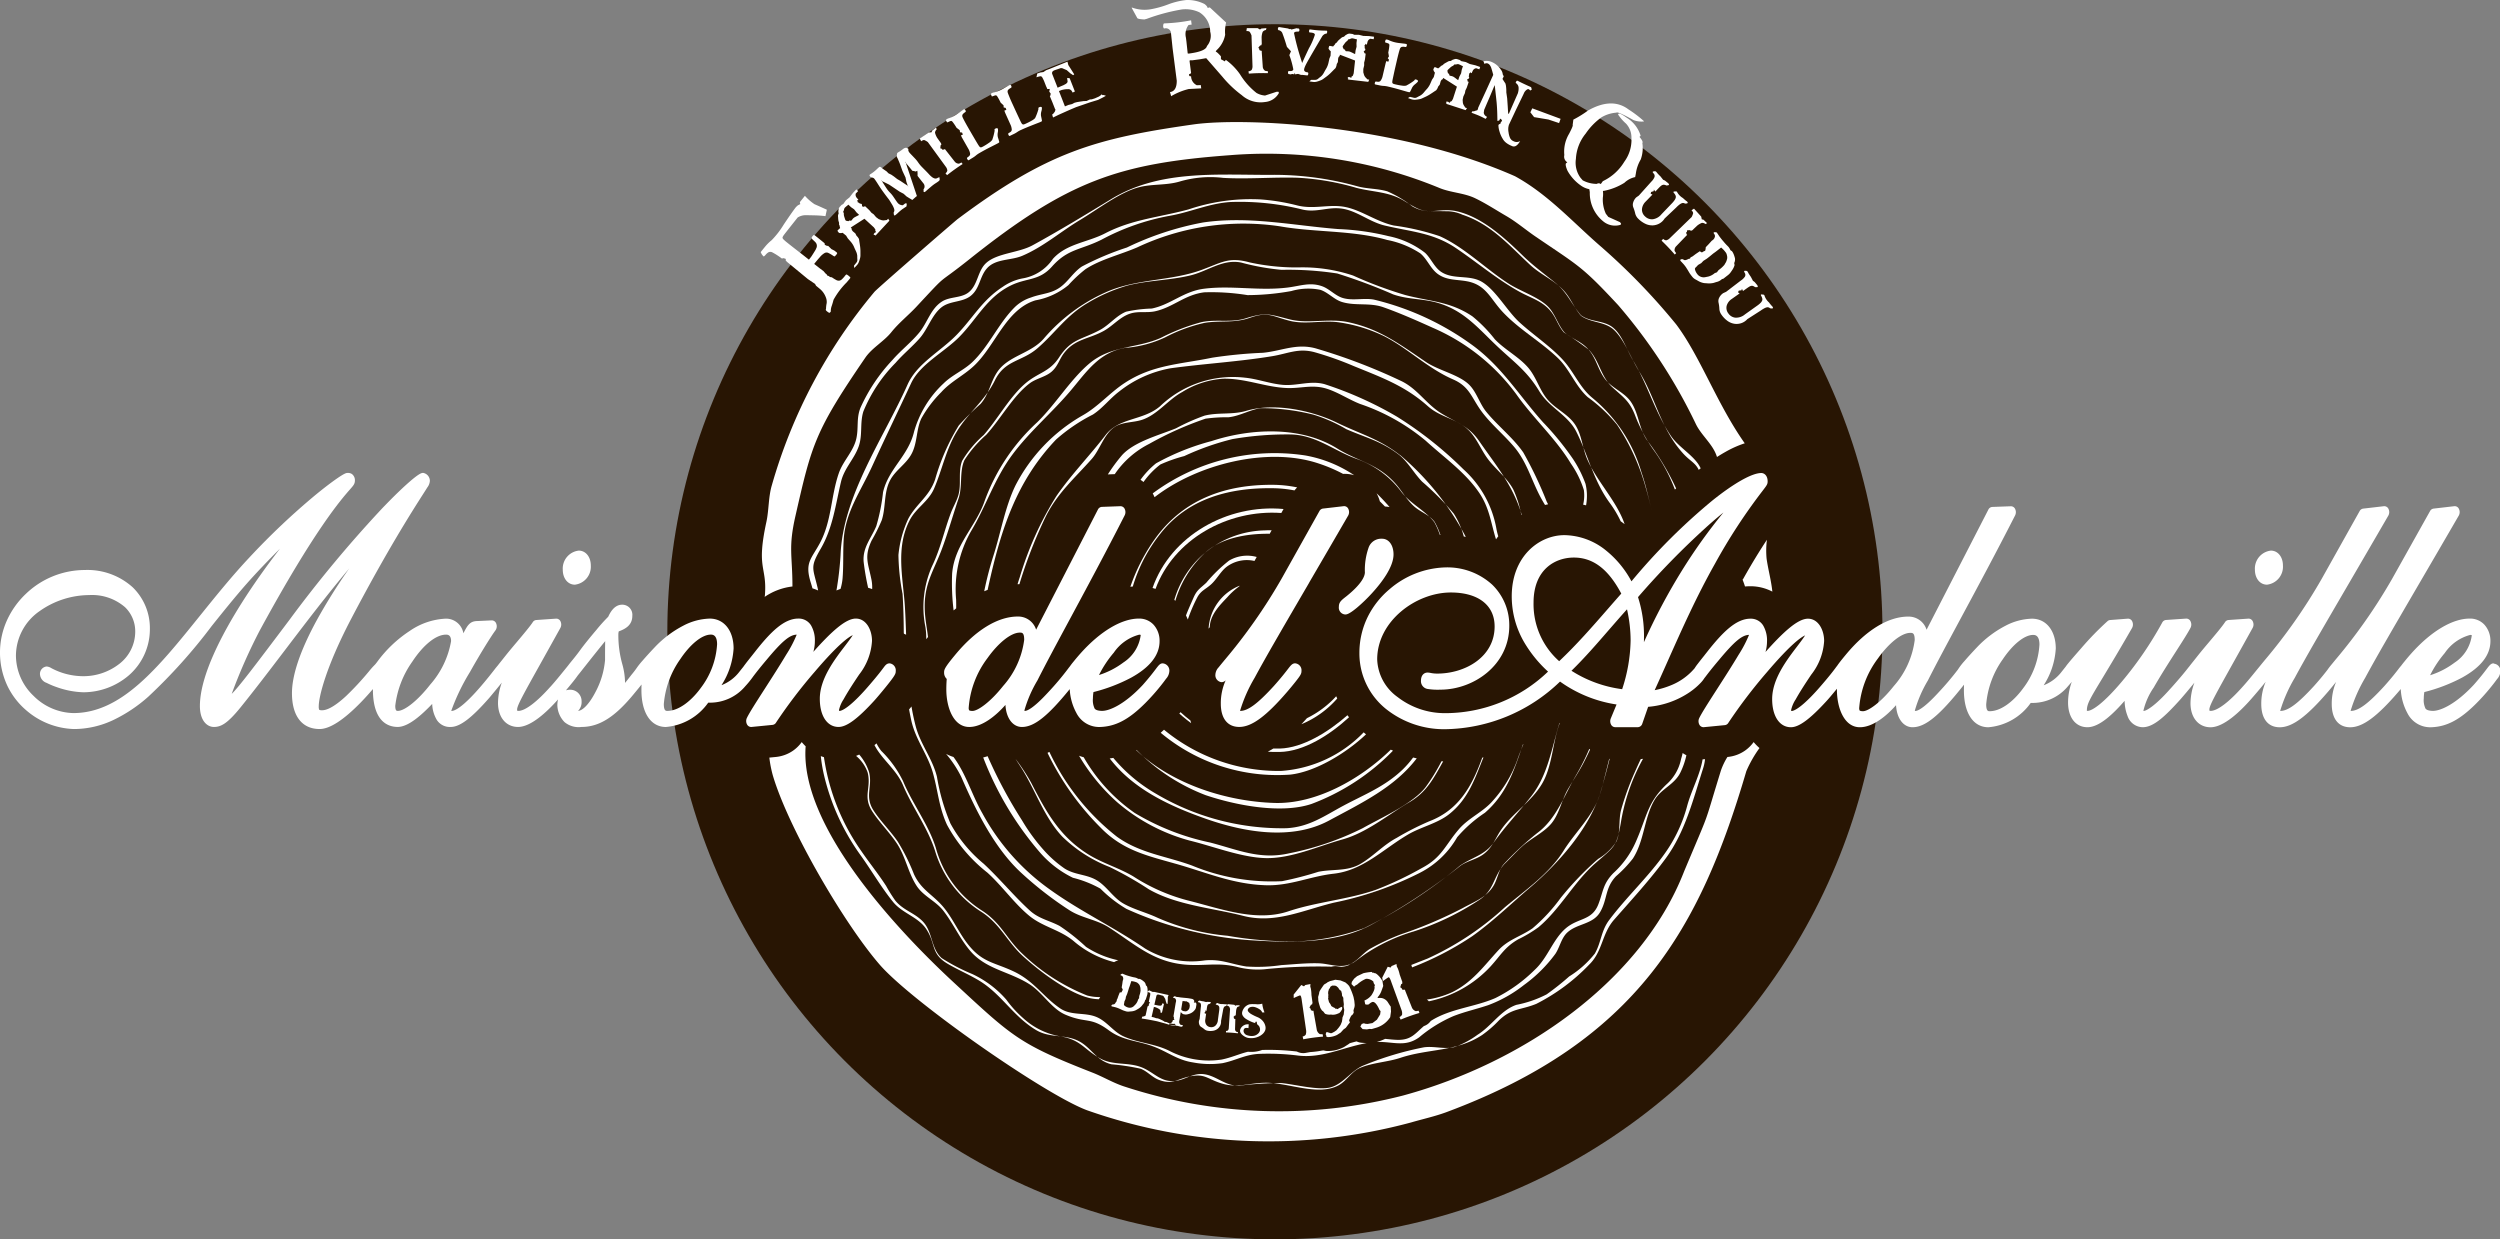 <svg xmlns="http://www.w3.org/2000/svg" xmlns:xlink="http://www.w3.org/1999/xlink" width="251" height="124.43" viewBox="0 0 251 124.43">
  <rect x="0" y="0" width="251" height="124.43" fill="#808080" stroke="none"/>
  <defs>
    <clipPath id="clip-path">
      <rect id="Rectangle_4" data-name="Rectangle 4" width="251" height="114.599" fill="#fff"/>
    </clipPath>
  </defs>
  <g id="Groupe_7001" data-name="Groupe 7001" transform="translate(-20 -8.57)">
    <circle id="Ellipse_14" data-name="Ellipse 14" cx="61" cy="61" r="61" transform="translate(87 11)" fill="#281503"/>
    <g id="LOGO" transform="translate(20 8.57)">
      <g id="Groupe_1" data-name="Groupe 1" transform="translate(0 0)" clip-path="url(#clip-path)">
        <path id="Tracé_1" data-name="Tracé 1" d="M338.633,230.938a15.916,15.916,0,0,0,4.242,3.574A24.832,24.832,0,0,0,356.024,238c2.3-.128,3.8-1.239,5.733-2.272,2.132-1.137,4.166-1.914,5.949-3.64a9.623,9.623,0,0,0,1.029-1.187c.121.03.242.058.364.085-2.229,2.918-5.535,4.478-8.8,6.241-3.782,2.043-8.6,1.159-12.448-.2-3.681-1.3-7.264-3-9.576-6.033.12-.015.238-.035.355-.055" transform="translate(-226.859 -154.847)" fill="#fff" fill-rule="evenodd"/>
        <path id="Tracé_2" data-name="Tracé 2" d="M377.12,140.592c-.911-1.158-2.307-1.777-3.262-2.982a9.6,9.6,0,0,0-4.548-3.358c-2.267-.815-4.059-2.4-6.62-2.446a32.019,32.019,0,0,0-5.817.466,26.192,26.192,0,0,0-4.839,1.706,15.257,15.257,0,0,0-2.4.844,8.108,8.108,0,0,0-1.695,1.761,3.451,3.451,0,0,0-.3-.223,8.583,8.583,0,0,1,1.557-1.652,24.176,24.176,0,0,1,5.577-2.236c4.022-1.309,8.995-1.507,12.605.738,2.088,1.3,3.955,1.486,5.736,3.393.705.754,1.187,1.684,1.944,2.384.655.607,1.549.859,2.1,1.582a7.541,7.541,0,0,1,.593,1.331h-.053a7.936,7.936,0,0,0-.575-1.31" transform="translate(-233.132 -88.188)" fill="#fff" fill-rule="evenodd"/>
        <path id="Tracé_3" data-name="Tracé 3" d="M365.48,230.933c-.935,1.646-1.606,3.047-3.376,4.09-2.163,1.274-4.293,3.071-6.747,3.752-2.429.674-5.178,1.947-7.752,1.868-2.418-.073-5.226-1.188-7.567-1.755a18.582,18.582,0,0,1-7.294-3.86,19.52,19.52,0,0,1-3.819-4.66c.153.058.309.109.466.153a17.317,17.317,0,0,0,5.122,5.59,24.434,24.434,0,0,0,7.586,2.973c2.774.723,4.977,1.745,7.895,1.085a29.033,29.033,0,0,0,7.424-2.537c1.827-1.034,5.024-2.443,6.3-4.111a19.021,19.021,0,0,0,1.589-2.591l.17,0" transform="translate(-220.587 -154.491)" fill="#fff" fill-rule="evenodd"/>
        <path id="Tracé_4" data-name="Tracé 4" d="M367.051,128.941a27.636,27.636,0,0,1,6.6,8.218c-.066-.012-.13-.024-.2-.035a7.918,7.918,0,0,0-1.008-2.3,28.047,28.047,0,0,0-3.169-3.2c-.808-.827-1.378-1.9-2.256-2.649-1.876-1.453-3.288-1.72-5.365-2.628a15.448,15.448,0,0,0-3.271-1.449,21.192,21.192,0,0,0-5.315-.657c-1.122.163-2.07.78-3.227.91a15.744,15.744,0,0,0-2.319.143,33.57,33.57,0,0,0-5.656,2.531,9.18,9.18,0,0,0-3.456,3.038l-.695.026a17.224,17.224,0,0,1,1.424-1.932c1.244-1.371,3.766-2.015,5.427-2.7a20.806,20.806,0,0,1,2.864-1.27c1.411-.345,2.781-.063,4.2-.485,2.757-.819,6.522-.062,9.094,1.193,2.306,1.124,4.241,1.622,6.321,3.255" transform="translate(-226.486 -83.259)" fill="#fff" fill-rule="evenodd"/>
        <path id="Tracé_5" data-name="Tracé 5" d="M319.491,229.2a23.637,23.637,0,0,0,6.773,8.508c2.312,1.673,4.955,1.948,7.545,2.9a20.942,20.942,0,0,0,9.035,1.571,34.108,34.108,0,0,0,3.655-.943c1.419-.288,2.883-.026,4.187-.775s2.3-1.9,3.675-2.632a28,28,0,0,1,3.274-1.665c2.928-1.122,4.246-3.452,5.284-6.3.01-.03.02-.059.032-.088l.122-.026c-.862,2.115-1.511,4.192-3.483,5.729-1.154.9-2.789,1.256-4.064,2-2.541,1.487-4.54,3.623-7.5,3.95-2.337.259-4.353,1.221-6.751,1.158-3.375-.089-6.034-1.3-9.187-2.181-2.841-.8-5.25-1.351-7.416-3.567a27.352,27.352,0,0,1-5.269-7.337l-.1-.208c.065-.032.128-.066.19-.1" transform="translate(-214.132 -153.708)" fill="#fff" fill-rule="evenodd"/>
        <path id="Tracé_6" data-name="Tracé 6" d="M358.213,131.213c-.5-1.565-.637-3.1-1.656-4.624-1.4-2.095-3.547-3.577-5.4-5.273a20.473,20.473,0,0,0-6.584-3.691c-1.123-.439-2.181-1.155-3.317-1.521-1.474-.472-2.572-.024-4.05-.082-2.158-.085-4.147-.979-6.38-.934a8.874,8.874,0,0,0-4.115,1.336c-1.446.787-2.473,2.268-4.027,2.786-.924.308-2.009.187-2.832.775-1.024.731-1.418,2.25-2.24,3.174-1.712,1.922-3.436,3.417-4.611,5.777a47.427,47.427,0,0,0-2.64,6.783c-.062,0-.124,0-.186,0,.071-.241.148-.484.232-.732a33,33,0,0,1,3.675-8.125c1.487-2.154,3.339-4.049,4.922-6.106,1.388-1.8,3.743-1.436,5.463-2.888a10.587,10.587,0,0,1,8.544-2.883c1.29.13,2.51.606,3.789.719,1.44.126,2.758-.459,4.192-.071a36.725,36.725,0,0,1,7.29,3.275,38.137,38.137,0,0,1,6.65,5.266,10.5,10.5,0,0,1,3.314,5.942,6.842,6.842,0,0,0,.192.79c-.077.1-.153.206-.226.311" transform="translate(-208.013 -77.065)" fill="#fff" fill-rule="evenodd"/>
        <path id="Tracé_7" data-name="Tracé 7" d="M300,130.223a34.737,34.737,0,0,1,.953-3.667c.713-2.246,1.16-4.863,2.183-6.959a17.137,17.137,0,0,1,6.688-7.007c1.624-.9,2.77-2.307,4.315-3.311,2.808-1.824,5.557-1.853,8.744-2.515a46.2,46.2,0,0,1,5.1-.493c1.889-.185,3.34-.962,5.267-.452a57.727,57.727,0,0,1,8.514,3.237c1.7.766,2.563,2.317,4.1,3.276s2.735,1.22,3.828,2.8c1.71,2.474,3.369,4.424,4.245,7.305.012.035.022.069.033.1l-.039.024a10.92,10.92,0,0,0-.805-2.557c-.636-1.2-1.814-2.043-2.607-3.137-.758-1.045-1.184-2.331-2.244-3.138-1.155-.88-2.6-1.086-3.721-2.087-2.289-2.041-4.586-2.869-7.443-4.033a32.862,32.862,0,0,0-3.989-1.41c-1.61-.414-2.631.153-4.2.412-3.336.551-6.838.753-10.2,1.213a11.613,11.613,0,0,0-5.172,2.335c-.938.706-1.646,1.671-2.636,2.312a17.468,17.468,0,0,0-3.689,2.5c-4.007,4.2-5.552,9.08-6.791,14.694-.031.138-.059.274-.088.41-.116.044-.232.092-.347.14" transform="translate(-201.186 -70.851)" fill="#fff" fill-rule="evenodd"/>
        <path id="Tracé_8" data-name="Tracé 8" d="M360.486,226.9c-.006.017-.012.033-.018.05-.875,2.58-1.631,4.932-3.8,6.809a13.443,13.443,0,0,0-2.783,2.453,9.05,9.05,0,0,1-3.764,3.582,34.1,34.1,0,0,1-8.62,2.989c-3.175.775-5.9,2.144-9.11,1.32-3.088-.79-6.668-1.061-9.472-2.67a34.963,34.963,0,0,0-3.927-2.231,14.133,14.133,0,0,1-4.749-3.049c-1.894-2-2.76-4.872-4.269-7.139-.147-.221-.289-.443-.43-.667h0a19.825,19.825,0,0,1,1.581,2.414c1.5,2.918,2.836,5.352,5.678,7.142,1.461.921,3.07,1.356,4.553,2.233a18.772,18.772,0,0,0,5.4,2.4c3.339.832,6.9,2.211,10.185,1.114,2.859-.956,5.956-1.173,8.788-2.163a34.366,34.366,0,0,0,4.617-2.185c2.02-1.065,2.326-2.29,3.725-3.909.987-1.144,2.428-1.709,3.42-2.873a12.4,12.4,0,0,0,2.43-4.064c.184-.548.394-1.068.612-1.573Z" transform="translate(-207.585 -152.154)" fill="#fff" fill-rule="evenodd"/>
        <path id="Tracé_9" data-name="Tracé 9" d="M397.264,214.426a9.844,9.844,0,0,0,2.932-2.2c.035.075.069.149.106.224a9.663,9.663,0,0,1-3.6,2.586q.274-.29.557-.607" transform="translate(-266.043 -142.323)" fill="#fff" fill-rule="evenodd"/>
        <path id="Tracé_10" data-name="Tracé 10" d="M367.532,162c-2.281-.03-4.993.421-6.621,2.034a10.725,10.725,0,0,0-2.852,4.7l-.1-.1a9.665,9.665,0,0,1,9.106-6.975c.223-.012.444-.014.663-.009Z" transform="translate(-240.056 -108.409)" fill="#fff" fill-rule="evenodd"/>
        <path id="Tracé_11" data-name="Tracé 11" d="M351.317,162.976c1.823-5.231,7.5-8.454,13.154-7.93l-.224.4c-5.413-.383-10.815,2.67-12.628,7.619-.1-.032-.2-.063-.3-.09" transform="translate(-235.603 -103.941)" fill="#fff" fill-rule="evenodd"/>
        <path id="Tracé_12" data-name="Tracé 12" d="M360.682,218.19c-.3-.222-.6-.458-.892-.706q-.153-.129-.3-.261c.04-.046.08-.1.121-.144.317.295.649.571.991.835.023.093.049.185.077.276" transform="translate(-241.086 -145.578)" fill="#fff" fill-rule="evenodd"/>
        <path id="Tracé_13" data-name="Tracé 13" d="M394.616,218.2c-1.9,1.75-4.524,3.445-6.975,3.486-.4.007-.8,0-1.18-.023q.272-.145.548-.319c.212,0,.428,0,.646,0,2.345-.061,4.928-1.7,6.8-3.346.053.069.105.139.159.207" transform="translate(-259.171 -146.189)" fill="#fff" fill-rule="evenodd"/>
        <path id="Tracé_14" data-name="Tracé 14" d="M354.142,222.426a18.086,18.086,0,0,0,11.739,4.142,12.712,12.712,0,0,0,8.31-3.875c.078.067.157.131.236.2-2.02,1.915-5.108,3.766-7.613,4.043a18.231,18.231,0,0,1-13-4.2c.108-.1.216-.2.325-.3" transform="translate(-237.279 -149.165)" fill="#fff" fill-rule="evenodd"/>
        <path id="Tracé_15" data-name="Tracé 15" d="M361.033,148.345a12.143,12.143,0,0,0-2.089-.221c-4.4-.077-8.577,1.011-11.354,4.538a15.592,15.592,0,0,0-2.791,5.33c-.082.007-.165.015-.247.026a18.731,18.731,0,0,1,2.32-4.592c2.845-4.121,7.129-5.7,12.079-5.644a12.33,12.33,0,0,1,2.349.259,3.793,3.793,0,0,0-.266.3" transform="translate(-231.065 -99.106)" fill="#fff" fill-rule="evenodd"/>
        <path id="Tracé_16" data-name="Tracé 16" d="M419.606,150.36c.457.437.892.9,1.306,1.384a4.47,4.47,0,0,0-.462-.054c-.17-.176-.341-.35-.513-.518a3.759,3.759,0,0,0-.331-.812" transform="translate(-281.399 -100.836)" fill="#fff" fill-rule="evenodd"/>
        <path id="Tracé_17" data-name="Tracé 17" d="M351.391,142.124a20.531,20.531,0,0,1,15.3-3.806,12.813,12.813,0,0,1,4.922,1.985,3.566,3.566,0,0,0-1.12-.135A15.818,15.818,0,0,0,368,139.112c-5.093-1.687-12.129.064-16.431,3.4a4.215,4.215,0,0,0-.183-.383" transform="translate(-235.652 -92.592)" fill="#fff" fill-rule="evenodd"/>
        <path id="Tracé_18" data-name="Tracé 18" d="M372.109,228.616a22.37,22.37,0,0,1-8.187,5.351c-3.072,1.027-7.65.122-10.64-.89a19.473,19.473,0,0,1-6.926-4.537l-.035.018c3.642,3.467,9.153,5.166,13.911,5.307,4.1.122,8.564-2.331,11.654-5.35l.223.1" transform="translate(-232.252 -153.249)" fill="#fff" fill-rule="evenodd"/>
        <path id="Tracé_19" data-name="Tracé 19" d="M371.478,178.606a7.19,7.19,0,0,0-1.18,1.072c-.731.777-1.738,1.754-1.773,3.017l-.118.149a4.936,4.936,0,0,1,3.12-4.312Z" transform="translate(-247.064 -119.728)" fill="#fff" fill-rule="evenodd"/>
        <path id="Tracé_20" data-name="Tracé 20" d="M361.512,175.413c.25-.655.574-1.355.741-1.745.352-.819.632-.921,1.3-1.54a15.083,15.083,0,0,1,2.29-2.225,3.592,3.592,0,0,1,2.77-.36l-.224.4a3.4,3.4,0,0,0-2.8.592c-.6.461-1,1.279-1.6,1.8-.543.469-.938.585-1.3,1.187a15.492,15.492,0,0,0-.992,2.306c-.057-.139-.117-.277-.184-.41" transform="translate(-242.44 -113.623)" fill="#fff" fill-rule="evenodd"/>
        <path id="Tracé_21" data-name="Tracé 21" d="M349.687,115c-.2-.328-.4-.674-.592-1.056-.829-1.643-1.3-3.344-2.505-4.771-1.037-1.231-2.372-2.321-3.315-3.62-.988-1.364-1.166-2.438-2.818-3.159-2.539-1.106-4.461-3.06-6.882-4.319a15.236,15.236,0,0,0-4.4-1.382c-1.722-.3-3.487.234-5.135-.185-1.8-.459-2.127-.946-4-.293-1.588.552-2.912.239-4.526.5a16,16,0,0,0-3.962,1.456,11.431,11.431,0,0,1-3.97,1.052c-2.644.417-3.942,2.425-5.512,4.287-1.872,2.219-4.121,4.1-5.859,6.437-1.8,2.423-2.644,5.181-4.165,7.711a11.761,11.761,0,0,0-1.486,6.828c.01.292.012.591.008.892l-.259.211a22.933,22.933,0,0,1-.15-3.674c.233-2.955,2.388-4.732,3.278-7.349a20.012,20.012,0,0,1,5.256-7.859c1.827-1.779,3.317-4.264,5.207-5.877,2.192-1.873,4.791-1.515,7.233-2.617a20.588,20.588,0,0,1,4.068-1.57c1.511-.318,2.949.086,4.442-.385,2.057-.65,2.43-.382,4.443.116,1.871.463,3.879-.146,5.857.277,3.161.675,5.19,2.24,7.8,4,1.253.842,3.215,1.239,4.269,2.22.789.733,1.085,1.921,1.761,2.756,1.155,1.422,2.681,2.591,3.732,4.1a39.6,39.6,0,0,1,2.348,4.929c.047.093.094.184.143.275-.1.022-.208.046-.313.072" transform="translate(-194.567 -64.301)" fill="#fff" fill-rule="evenodd"/>
        <path id="Tracé_22" data-name="Tracé 22" d="M347.616,234.661c1.242-.839,2.434-1.018,3.349-2.3,1.186-1.657,2.482-3.012,3.744-4.614,1.674-2.125,2.057-4.793,2.842-7.357l.048-.035c-.044.108-.084.216-.12.325-.61,1.842-.686,4.117-1.656,5.769-1.064,1.813-2.872,2.881-4.054,4.545-.682.961-.883,1.846-1.871,2.572-.672.493-1.561.641-2.257,1.119a62.561,62.561,0,0,1-8.91,5.907c-3.336,1.86-7.765,1.846-11.478,1.629a36.378,36.378,0,0,1-13.17-3.191A13.007,13.007,0,0,1,311.474,237a11.166,11.166,0,0,0-2.761-1.092,10.386,10.386,0,0,1-3.386-2.629,32.236,32.236,0,0,1-5.607-9.408l-.015-.041c.148-.038.3-.081.442-.13a47.181,47.181,0,0,0,3.446,6.431,18.9,18.9,0,0,0,2.384,3.212,11.655,11.655,0,0,0,1.869,1.616c.988.651,2.123.585,3.134,1.129,1.1.592,1.715,1.8,2.828,2.423,1.04.585,2.285.89,3.373,1.4a22.456,22.456,0,0,0,7.062,1.82,37.694,37.694,0,0,0,7.071.561,22.388,22.388,0,0,0,6.633-1.329,49.269,49.269,0,0,0,9.669-6.306" transform="translate(-200.99 -147.779)" fill="#fff" fill-rule="evenodd"/>
        <path id="Tracé_23" data-name="Tracé 23" d="M281.807,122.3a7.484,7.484,0,0,0-.08-1.215,10.135,10.135,0,0,1,.674-6.142c.835-1.734,1.2-3.521,1.884-5.336.221-.584.57-1.167.745-1.767.327-1.118-.044-2.4.386-3.457a10.813,10.813,0,0,1,2.16-2.585c1.371-1.563,2.59-3.794,4.125-5.132,1.332-1.159,2.453-1.159,3.433-2.648,1.249-1.9,2.226-1.758,4.118-2.771.934-.5,1.63-1.435,2.625-1.834a13.767,13.767,0,0,1,2.573-.315c1.934-.4,3.187-1.731,5.251-1.99,2.82-.355,5.509.241,8.4-.12,1.265-.157,2.232-.56,3.446-.131.761.269,1.323.964,2.109,1.189,1.009.288,2.079-.034,3.1.155a27.749,27.749,0,0,1,9.955,4.624c2.933,2.17,4.655,5.054,7.031,7.7a28.921,28.921,0,0,1,3.012,3.694A11.666,11.666,0,0,1,348,106.7a5.194,5.194,0,0,1,.054,2.156c-.1-.025-.2-.048-.293-.068a4.008,4.008,0,0,0,.071-1.472,9.771,9.771,0,0,0-1.309-2.665c-1.5-2.495-3.79-4.552-5.466-6.94a20.5,20.5,0,0,0-8.4-6.685c-1.6-.723-3.3-1.475-4.953-2.059-1.391-.491-2.789-.109-4.16-.529-.8-.246-1.383-.963-2.167-1.218a6.08,6.08,0,0,0-2.914.121,25.026,25.026,0,0,1-4.4.409,22.552,22.552,0,0,0-4.33-.282c-1.964.236-3.1,1.485-4.928,1.9-.83.189-1.692-.031-2.512.234-1.035.335-1.706,1.2-2.63,1.723-1.5.845-2.908.8-4.014,2.237-.475.615-.607,1.284-1.212,1.836-.625.572-1.571.7-2.243,1.209-1.665,1.257-2.928,3.589-4.368,5.173a11.939,11.939,0,0,0-2.182,2.532c-.525,1.162-.171,2.63-.6,3.883-.568,1.675-1.068,3.464-1.689,5.111-.816,2.162-1.763,3.434-1.7,5.908.023,1.024.223,1.934.328,2.864l-.178.22" transform="translate(-188.813 -58.12)" fill="#fff" fill-rule="evenodd"/>
        <path id="Tracé_24" data-name="Tracé 24" d="M344.392,239.892c-1.131,1.318-.955,2.607-2.577,3.619a26.693,26.693,0,0,1-6.486,3.1,17.841,17.841,0,0,0-4.861,2.271c-.54.375-.885.655-1.185.857l-.2.093a1.4,1.4,0,0,0-.291.174,2.357,2.357,0,0,1-.729.154l-.426-.055a1.392,1.392,0,0,0-.538.039l-.088,0a52.441,52.441,0,0,0-6.7.266,8.231,8.231,0,0,1-2.743-.246c-1.77-.423-2.87-.135-4.633-.192-3.534-.115-5.411-1.959-8.2-3.763-1.225-.791-2.674-.929-3.905-1.692a35.843,35.843,0,0,1-4.85-3.747c-2.737-2.49-4.623-6.339-6.07-9.675a11.212,11.212,0,0,0-1.527-2.312,4.529,4.529,0,0,0,.744.31c1.248,1.658,1.867,3.858,2.909,5.668a22.5,22.5,0,0,0,6.433,7.393c3.2,2.357,6.577,3.9,9.881,6.162a9.038,9.038,0,0,0,6.019,1.2c1.633-.153,2.6.371,4.157.611a16.292,16.292,0,0,0,3.519-.138c1.235-.077,2.557-.225,3.788-.18.942.035,1.983.459,2.918.157.87-.281,1.45-1.172,2.225-1.628a22.545,22.545,0,0,1,3.108-1.451,43.084,43.084,0,0,0,6.153-2.613c1.145-.638,2.358-1.051,3.076-2.194.444-.706.5-1.55,1.051-2.217a31.2,31.2,0,0,1,3.346-3.113c1.942-1.428,2.711-3.747,3.928-5.831a22.41,22.41,0,0,0,1.324-2.639l.077.074c-.188.408-.383.807-.579,1.191-.491.968-1.086,1.824-1.631,2.76-.625,1.069-.879,2.518-1.674,3.468s-2.109,1.517-3.018,2.374c-.6.562-1.157,1.169-1.745,1.743" transform="translate(-193.398 -153.092)" fill="#fff" fill-rule="evenodd"/>
        <path id="Tracé_25" data-name="Tracé 25" d="M430.211,252.014q.811-.32,1.619-.636a29.327,29.327,0,0,0,7.757-5.144c2.079-1.737,4.478-3.389,5.917-5.7,1.148-1.839,2.978-3.508,3.614-5.589q.544-1.787,1-3.615l-.044-.007q-.33,1.328-.669,2.661c-1,3.973-4.232,7.663-7.3,10.28-1.92,1.64-3.7,3.381-5.764,4.854a30.385,30.385,0,0,1-6.057,3.143c-.025-.085-.05-.169-.08-.252" transform="translate(-288.511 -155.135)" fill="#fff" fill-rule="evenodd"/>
        <path id="Tracé_26" data-name="Tracé 26" d="M277.358,215.383c.111.654.247,1.306.417,1.956.48,1.836,1.7,3.277,2.14,5.1a20.58,20.58,0,0,0,1.352,4.681,13.784,13.784,0,0,0,3.343,4.046c1.611,1.5,3.023,3.232,4.619,4.687.925.844,1.931.987,3.006,1.557a20.388,20.388,0,0,1,2.645,2.1,9.486,9.486,0,0,0,3.249,1.347l-.014,0h0a1.546,1.546,0,0,0-.192.069,1.76,1.76,0,0,0-.224.112,10.013,10.013,0,0,1-3.968-2.032c-1.393-1.211-3.172-1.481-4.556-2.622-1.5-1.234-2.724-3-4.2-4.331a15.471,15.471,0,0,1-4.053-4.8c-.827-1.811-.888-3.325-1.411-5.2s-1.765-3.35-2.185-5.323q-.114-.529-.211-1.063l.24-.292" transform="translate(-185.843 -144.442)" fill="#fff" fill-rule="evenodd"/>
        <path id="Tracé_27" data-name="Tracé 27" d="M346.324,105.51a10.894,10.894,0,0,0-1.148-1.912c-1.6-2.219-2.123-4.739-3.31-7.089-.847-1.679-2.717-2.412-3.709-4.045-1.253-2.065-2.52-2.908-4.272-4.565-1.893-1.792-3.312-3.578-6-4.339-1.477-.416-2.92-.314-4.405-.832a55.528,55.528,0,0,0-5.615-2.1,32.165,32.165,0,0,0-5.593-.367,23.449,23.449,0,0,1-4.054-.731c-1.861-.374-3.336.866-5.1,1.293-2.073.5-4.292.489-6.339,1.022a16.863,16.863,0,0,0-3.975,1.747c-2.136,1.244-3.253,3-5.032,4.539-1.59,1.376-3.255,1.155-4.279,3.227-1.033,2.093-2.68,3.231-3.85,5.185-1.07,1.787-1.451,3.812-2.259,5.688-.555,1.284-1.81,1.944-2.438,3.155-1.456,2.8-.659,5.845-.483,8.786.054.907.085,1.814.115,2.723-.072-.036-.146-.068-.22-.1,0-.039-.009-.076-.014-.115-.007-1.293-.036-2.582-.122-3.878a22.268,22.268,0,0,1-.414-3.909,11.014,11.014,0,0,1,1-3.663c.83-1.517,2.1-2.213,2.683-3.925a21.5,21.5,0,0,1,2.379-5.423,28.224,28.224,0,0,1,2.181-2.155c.871-.989.983-2.195,1.7-3.241,1.107-1.606,3.314-1.8,4.633-3.3a17.664,17.664,0,0,1,6.212-4.658c3.087-1.4,6.532-1.112,9.677-2.27,2.051-.755,2.7-1.316,4.821-.738a21.984,21.984,0,0,0,4.818.5,16.008,16.008,0,0,1,5.539.812,41.032,41.032,0,0,0,5.222,1.953c2.476.659,4.51.623,6.768,2.151a14.31,14.31,0,0,1,2.24,2.291c.992,1.043,2.338,1.718,3.294,2.788.838.939,1.136,2.154,1.893,3.133.808,1.043,2.152,1.553,2.883,2.662.68,1.033.729,2.378,1.224,3.5.974,2.206,2.979,4.218,3.739,6.478-.018-.013-.036-.024-.054-.036-.111-.084-.221-.166-.334-.244" transform="translate(-183.605 -53.17)" fill="#fff" fill-rule="evenodd"/>
        <path id="Tracé_28" data-name="Tracé 28" d="M263.685,104.019a25.232,25.232,0,0,1-.455-2.635c-.1-1.445.749-2.312,1.271-3.564a19.217,19.217,0,0,0,.678-3.394c.539-2.366,2.539-3.643,3.114-6.078a10.542,10.542,0,0,1,2.966-4.855c.867-.859,2.024-1.312,2.9-2.152,1.658-1.585,2.631-3.9,4.245-5.5a4.084,4.084,0,0,1,1.627-.973c1.046-.4,2.03-.364,2.958-1.047.807-.593,1.308-1.5,2.155-2.064a28.662,28.662,0,0,1,4.518-1.908,30.305,30.305,0,0,1,7.626-2.511c4.611-.682,9.027.3,13.6.659a25.047,25.047,0,0,1,5.031.707,8.82,8.82,0,0,1,3.682,1.678c.6.56.92,1.453,1.62,1.915,1.211.8,2.8.262,4.049.978,1.422.817,2.55,2.935,3.819,4.093,1.384,1.266,3.121,2.411,4.37,3.784,1.12,1.229,1.66,2.764,2.977,3.825a15.2,15.2,0,0,1,4.9,7.474c.447,1.29.708,2.568,1.038,3.88h0c-.2-.8-.386-1.594-.628-2.4a21.828,21.828,0,0,0-2.873-6.291,15.554,15.554,0,0,0-2.947-2.774c-1.239-1.113-1.786-2.756-2.985-3.913-1.714-1.653-3.868-2.854-5.522-4.606-1.285-1.361-1.673-2.76-3.64-3.113-1.055-.189-2.02-.082-2.908-.733-.733-.538-1.056-1.492-1.752-2.067A9.287,9.287,0,0,0,315.8,69.09c-3.467-.988-7.256-.744-10.8-1.374a25.022,25.022,0,0,0-14.3,2.119c-1.648.715-3.678,1.2-5.186,2.184a13.318,13.318,0,0,0-1.718,1.6,7.154,7.154,0,0,1-3.308,1.532c-3,.911-4.032,4.6-6.222,6.618-1.051.97-2.275,1.532-3.244,2.609a11.821,11.821,0,0,0-2,2.641c-.529,1.143-.381,2.474-1,3.59-.551,1-1.6,1.6-2.129,2.605-.655,1.241-.418,2.7-.84,4.008a17.909,17.909,0,0,1-1.019,2.048c-.754,1.612-.367,2.217-.027,3.874a3.991,3.991,0,0,1,.081,1c-.129-.049-.26-.093-.4-.13" transform="translate(-176.523 -44.998)" fill="#fff" fill-rule="evenodd"/>
        <path id="Tracé_29" data-name="Tracé 29" d="M289.09,252.292a4.966,4.966,0,0,1-.89-.108c-2.194-.5-5.085-2.708-6.726-4.206-1.615-1.473-2.257-3.2-4.165-4.446a10.906,10.906,0,0,1-4.64-6.037c-.722-2.358-2.275-4.4-3.249-6.694-.67-1.576-2.141-2.608-2.865-4.027.069-.054.14-.111.211-.169a3.787,3.787,0,0,0,.481.763,11.029,11.029,0,0,1,2.179,3.026c.942,2.281,2.578,4.377,3.292,6.708a10.828,10.828,0,0,0,4.66,6.307c1.92,1.247,2.454,2.852,4.047,4.332a20.168,20.168,0,0,0,6.482,4.174,4.643,4.643,0,0,0,1.316.157,1.545,1.545,0,0,0-.134.219" transform="translate(-178.759 -151.968)" fill="#fff" fill-rule="evenodd"/>
        <path id="Tracé_30" data-name="Tracé 30" d="M456.644,231.328l-.045.077a19.777,19.777,0,0,0-2.186,6.371c-.421,2.393-.622,2.34-2.555,4.033-2.142,1.877-3.529,4.6-5.707,6.419a13.171,13.171,0,0,1-2.04,1.218c-1.348.776-1.75,1.6-2.767,2.713a11.661,11.661,0,0,1-6.2,3.507,1.314,1.314,0,0,0-.194-.174,9.334,9.334,0,0,0,2.526-.735c2.067-1.021,3.192-2.643,4.675-4.245.975-1.052,2.263-1.374,3.408-2.177a17.56,17.56,0,0,0,2.819-3.048,31.291,31.291,0,0,1,3.752-3.91,5.475,5.475,0,0,0,1.836-1.742c.448-.965.211-2.149.474-3.161a27.144,27.144,0,0,1,1.374-3.8c.2-.458.4-.9.607-1.327.076-.006.152-.015.227-.027" transform="translate(-291.687 -155.135)" fill="#fff" fill-rule="evenodd"/>
        <path id="Tracé_31" data-name="Tracé 31" d="M420.493,258.233c.393.038.786.086,1.211.1,1.406.041,1.8-.637,2.68-1.384a1.373,1.373,0,0,0,.687-.51c1.944-1.247,4.423-1.395,6.486-2.3a15.247,15.247,0,0,0,3.969-2.85c1.306-1.216,1.82-3.06,3.106-4.157,1.267-1.081,2.617-.741,3.268-2.41.5-1.289.448-2.046,1.512-3.133a9.328,9.328,0,0,0,2.263-3.168c1.132-2.577,1.113-3.848,3.042-5.716a4.616,4.616,0,0,0,1.487-2.569c.066-.206.117-.4.158-.6a3.734,3.734,0,0,0,.377.224,7.68,7.68,0,0,1-.58,1.687c-.595,1.27-1.939,1.652-2.621,2.808-1.036,1.75-1.018,4.1-2.176,5.881a12.421,12.421,0,0,1-1.681,1.764c-1.138,1.189-.853,2.334-1.611,3.618-.733,1.24-2.312,1.127-3.292,2.043-.6.562-.749,1.469-1.19,2.132a14.256,14.256,0,0,1-3.148,3.126,13.266,13.266,0,0,1-3.59,2.028c-1.182.4-2.356.651-3.534,1.117a13.821,13.821,0,0,0-3.4,2.11c-1.434,1.046-2.661.409-4.266.472l.328-.1c.042-.013.084-.027.126-.044.138-.055.269-.112.394-.171" transform="translate(-281.425 -153.932)" fill="#fff" fill-rule="evenodd"/>
        <path id="Tracé_32" data-name="Tracé 32" d="M261.263,230.008a4.978,4.978,0,0,1,.99,1.768c.367,1.422-.466,2.413.432,3.816.7,1.1,1.715,2.078,2.464,3.179a20.459,20.459,0,0,1,1.61,3.246c.718,1.554,1.8,1.985,2.868,3.2,1.043,1.2,1.653,2.77,2.7,4.019,1.4,1.674,2.555,1.649,4.463,2.555,2.032.965,2.908,2.5,4.627,3.687,1.14.79,2.526.365,3.734.907,1.009.45,1.633,1.455,2.656,1.918,1.474.669,3.1.709,4.59,1.45a8.6,8.6,0,0,0,5.26.877c1-.207,1.755-.57,2.64-.785a3.589,3.589,0,0,0,.512.01,3.03,3.03,0,0,0,.911-.189,23.926,23.926,0,0,1,3.478.157,1.38,1.38,0,0,0,.907.135c.151-.028.3-.055.439-.08a8.71,8.71,0,0,0,1.188-.152l.167-.014a1.4,1.4,0,0,0,.425.062,3.684,3.684,0,0,0,.785-.091,3.524,3.524,0,0,0,.641-.221,1.353,1.353,0,0,0,.246-.126l.332-.212a1.579,1.579,0,0,0,.186-.135c.228-.064.457-.127.687-.184a1.4,1.4,0,0,0,.525.14l.426.03h0l.067,0c-2.324.41-4.462,1.543-6.869,1.257a23.714,23.714,0,0,0-3.865-.176c-1.46.054-2.346.645-3.74.935a9,9,0,0,1-2.967-.073c-1.565-.233-2.515-1.045-3.938-1.585-1.635-.622-3.067-.569-4.52-1.642-1.872-1.384-2.232-.664-4.349-1.565-1.427-.607-2.308-2.255-3.677-3.1-2.042-1.265-4.336-1.473-5.9-3.326-1.074-1.275-1.687-2.73-2.692-4.021-.749-.96-1.983-1.447-2.658-2.464-.882-1.329-1.11-2.964-2.039-4.341-.738-1.095-1.747-2.092-2.446-3.18-.961-1.5-.054-2.36-.452-3.894a3.8,3.8,0,0,0-1.16-1.658q.158-.062.317-.135" transform="translate(-174.998 -154.25)" fill="#fff" fill-rule="evenodd"/>
        <path id="Tracé_33" data-name="Tracé 33" d="M328.02,74.069c-.556-.618-.762-1.389-1.252-2.034-.857-1.127-2.037-1.409-3.221-2.065-2.285-1.265-4.268-2.967-6.424-4.412-2.276-1.524-4.491-1.609-7.12-2.24-1.563-.375-2.844-1.54-4.419-1.71-1.335-.144-2.42.417-3.77.122a25.985,25.985,0,0,0-7.266-.769c-2.14.129-4.03,1.022-6.137,1.388a23.248,23.248,0,0,0-6.813,2.388c-2.1,1.053-3.384.907-4.973,2.69-1.33,1.5-2.546,1.11-4.21,1.946-2.367,1.19-3.365,3.364-5.117,5.14-1.5,1.521-3.938,2.728-4.834,4.655-1.285,2.761-2.626,5.526-3.9,8.307-1.166,2.542-2.7,4.616-2.867,7.411-.077,1.275-.006,2.6-.111,3.864a5.291,5.291,0,0,1-.206,1.055c-.136.048-.273.1-.408.158a32.372,32.372,0,0,0,.412-3.547c.217-5.95,4.3-11.7,6.723-17.116.965-2.158,3.323-3.33,4.961-5.032s2.541-3.456,4.588-4.783a5.2,5.2,0,0,1,1.94-.843,4.593,4.593,0,0,0,3.109-1.976c1.386-1.538,3.458-1.635,5.259-2.569,2.73-1.415,5.457-1.6,8.375-2.4a19.524,19.524,0,0,1,7.156-1,20.649,20.649,0,0,1,3.709.6c1.719.444,3.263-.171,4.9.175s3.089,1.467,4.828,1.85a24.62,24.62,0,0,1,4.6,1.067c2.5,1.113,4.665,3.331,6.98,4.8,1.163.739,2.905,1.3,3.869,2.239.737.719,1,1.823,1.67,2.607.61.533,1.372.812,1.99,1.315,1.148.931,1.234,2.141,2.015,3.276.689,1,1.927,1.364,2.635,2.337.819,1.128.838,2.688,1.636,3.882a25.566,25.566,0,0,1,2.949,4.876l-.125.11a16.848,16.848,0,0,0-1.938-3.694,15.981,15.981,0,0,1-1.99-3.572c-.582-1.579-1.14-1.905-2.317-2.976-1.2-1.09-1.286-2.585-2.344-3.749a28.849,28.849,0,0,0-2.538-1.776" transform="translate(-170.992 -40.679)" fill="#fff" fill-rule="evenodd"/>
        <path id="Tracé_34" data-name="Tracé 34" d="M338.98,230.775a4.371,4.371,0,0,1-.192.926c-.988,3.079-1.791,6.356-3.731,9.005-1.583,2.161-3.433,4.171-5.2,6.181-1.255,1.424-1.145,3.2-2.508,4.517a19.619,19.619,0,0,1-5.311,3.941c-1.563.637-2.464.414-3.761,1.671a11.319,11.319,0,0,1-1.677,1.456c-2.594,1.706-5.346,1.343-8.207,2.291-1.278.424-2.779.483-4.005.991-.919.381-1.368,1.316-2.208,1.772-2.073,1.126-5.157-.332-7.46-.259-1.769.055-2.816.6-4.555-.027-1.226-.441-1.449-.852-2.742-.643-1.387.224-1.837.925-3.289.373-.662-.252-1.146-.858-1.818-1.114a21.978,21.978,0,0,0-2.926-.443c-1.623-.4-2.061-1.795-3.462-2.415-1.369-.607-2.757-.21-4.127-1.035-2.339-1.407-3.457-3.629-5.776-5-.993-.589-2.055-1.039-3.038-1.615-1.812-1.058-1.186-2.027-2.223-3.552-.809-1.189-2.38-1.548-3.305-2.687-1.153-1.416-2.14-3.118-3.207-4.611a22.7,22.7,0,0,1-3.747-8.206,15.186,15.186,0,0,1-.3-1.824c.1.04.208.077.314.109.04.264.083.531.134.807a21.776,21.776,0,0,0,3.608,8.606c.813,1.189,1.716,2.3,2.5,3.511a16.018,16.018,0,0,0,.914,1.462c.79.975,1.841,1.2,2.7,2.036,1.105,1.074.836,2.729,1.965,3.75a19.4,19.4,0,0,0,3.056,1.593,10.3,10.3,0,0,1,3.433,2.578,11.192,11.192,0,0,0,1.7,1.863,7.287,7.287,0,0,0,3.74,1.824c2.065.352,2.312,1.283,3.995,2.221,1.283.714,2.775.351,4.133.88,1.279.5,1.92,1.538,3.4,1.375,1.019-.112,1.779-.826,2.882-.677,1.3.176,2.1,1.191,3.541,1.155a34.925,34.925,0,0,1,4.19-.268c1.294.109,3.7.764,4.968.435,1.306-.341,2.091-1.734,3.385-2.228a32.009,32.009,0,0,1,5.983-1.791c1.042-.153,2.063.229,3.1-.033a9,9,0,0,0,2.284-1.222c1.415-.878,2.337-2.469,3.91-3.011a11.233,11.233,0,0,0,3.036-1.051,26.258,26.258,0,0,0,2.266-1.8,9.915,9.915,0,0,0,2.577-2.3c.646-1.128.615-2.266,1.438-3.363,1.743-2.325,3.933-4.336,5.613-6.724a14.721,14.721,0,0,0,2.208-4.7c.41-1.549,1.3-3.139,1.559-4.713h.046c.088,0-.058,0,.158-.013l.049,0" transform="translate(-167.796 -154.556)" fill="#fff" fill-rule="evenodd"/>
        <path id="Tracé_35" data-name="Tracé 35" d="M324,67.347c.931.666,2.172.486,3.088,1.14.993.709,1.494,2.339,2.111,3.366,1.509,2.508,2.191,5.192,3.816,7.6.784,1.162,2.4,2,2.963,3.209.007.013.012.026.018.039-.067.049-.133.1-.2.151-.328-.711-.889-.9-1.562-1.643-2.307-2.546-2.7-5.478-4.44-8.283-.764-1.233-1.453-3.092-2.46-4.081-.931-.916-2.32-.714-3.363-1.471-.65-.748-.992-1.684-1.639-2.428-.953-1.1-2.389-1.674-3.453-2.663-2.117-1.97-3.95-4.11-6.813-5.05a3.711,3.711,0,0,0-1.62-.345c-2.336-.062-2.146.236-4.215-1.035-1.536-.943-3.083-.873-4.787-1.31a25.71,25.71,0,0,0-5.905-1.02c-2.487-.075-5.006.157-7.482.015a10.9,10.9,0,0,0-4.365.364c-1.371.408-2.784.224-4.124.584-1.921.514-4.136,2.231-5.886,3.28-1.944,1.164-3.676,2.693-5.794,3.593-1.154.491-2.675.277-3.55,1.261-.75.843-.7,2.042-1.657,2.783-.839.646-2.06.463-2.908,1.131-.962.758-1.368,2.168-2.178,3.094-.762.87-1.67,1.6-2.433,2.481a15.024,15.024,0,0,0-3.233,4.879c-.364,1.162-.062,2.366-.472,3.52-.452,1.271-1.452,2.186-1.773,3.543-.549,2.32-.816,4.61-2.025,6.7-1.094,1.888-.81,1.893-.329,3.925.023.1.043.2.057.288a4.632,4.632,0,0,0-.569-.216c-.053-.194-.119-.417-.2-.676-.576-1.934.1-2.289.954-3.884,1.179-2.2,1.1-4.746,1.9-7.025.445-1.268,1.507-2.2,1.769-3.539.212-1.081-.022-1.966.4-3.013a17.4,17.4,0,0,1,3.192-4.772c.849-.979,1.9-1.786,2.715-2.78s1.142-2.392,2.28-3.111c.786-.5,1.905-.332,2.645-.9.974-.747.9-2.177,1.8-2.979,1.1-.988,3.247-1,4.642-1.763,2.643-1.441,5.337-3.08,7.919-4.652,4.75-2.888,10.354-2.425,15.792-2.418a31.212,31.212,0,0,1,8.871,1.136c.991.283,2.064.221,3.04.52a11.011,11.011,0,0,1,2.5,1.5c1.662.971,2.765.107,4.481.5,2.532.576,4.826,2.7,6.6,4.432,1.07,1.045,2.154,1.828,3.314,2.773s1.612,2.151,2.562,3.255" transform="translate(-165.247 -35.678)" fill="#fff" fill-rule="evenodd"/>
        <path id="Tracé_36" data-name="Tracé 36" d="M531.176,168.538c.09.227.174.453.243.682.173-.015.349-.024.528-.024a4.729,4.729,0,0,1,2.218.54c-.114-1.121-.419-2.2-.577-3.3a8.607,8.607,0,0,1,.032-1.907c-.687,1.043-1.5,2.349-2.4,3.96l-.01-.006Z" transform="translate(-356.221 -110.337)" fill="#fff" fill-rule="evenodd"/>
        <path id="Tracé_37" data-name="Tracé 37" d="M235.308,83.839c0-3.207-.435-3.857.309-7.12,1.631-7.157,1.941-8.459,7.007-15.859.677-.989,1.871-1.629,2.618-2.563s1.707-1.687,2.523-2.563c3.4-3.65,1.747-1.918,5.324-4.769,9.9-7.887,14.989-9.612,26.216-10.441a45.585,45.585,0,0,1,21.049,3.333c1.121.439,2.408.473,3.487.99s2.1,1.19,3.131,1.787,1.956,1.394,2.945,2.068c4.363,2.973,4.623,2.935,8.279,6.866a53.9,53.9,0,0,1,7.82,11.964c.52,1.074,1.584,1.924,2.024,3.04.034.086.064.172.093.26.3-.194.595-.369.874-.526a10.3,10.3,0,0,1,1.913-.85c-2.78-3.93-4.453-8.7-6.882-11.936a64.055,64.055,0,0,0-7.622-7.87c-2.751-2.382-5.263-5.207-8.564-7.008-11.816-5.222-27.244-5.919-32.285-5.2-9.826,1.4-14.67,2.768-23.671,9.5-.266.2-8.008,6.909-8.346,7.3A52.706,52.706,0,0,0,233.231,73.7c-.341,1.16-.281,2.459-.539,3.653-1.033,4.755.062,4.418-.143,7.3a1.858,1.858,0,0,1-.03.224,6.2,6.2,0,0,1,2.788-1.045" transform="translate(-155.747 -24.949)" fill="#fff" fill-rule="evenodd"/>
        <path id="Tracé_38" data-name="Tracé 38" d="M330.714,227.7a6.577,6.577,0,0,0-.65,1.351c-1.86,6.021-.9,3.473-3.691,10.117-4.283,11.029-16.152,19.249-28.253,22.528a49.816,49.816,0,0,1-27.859-.88c-1.151-.354-2.182-.993-3.3-1.429-7.356-2.883-7.964-3.528-13.957-9.08-5.545-5.136-15.468-15.662-14.835-23.679a5.2,5.2,0,0,1-.395-.424,3.7,3.7,0,0,1-.871.861,3.655,3.655,0,0,1-1.733.633h0l-.647.063a11.893,11.893,0,0,0,.342,1.761c1.562,5.321,7.182,14.937,10.743,19.035,3.241,3.729,16.582,13.037,20.806,14.609a54.834,54.834,0,0,0,32.54,1.226c1.173-.342,2.4-.609,3.542-1.032,19.195-7.144,25.489-18.492,30.117-34.238a12.122,12.122,0,0,1,1.321-2.32,5.05,5.05,0,0,1-.587-.6,3.715,3.715,0,0,1-.872.861,3.645,3.645,0,0,1-1.732.633h0Z" transform="translate(-157.281 -151.698)" fill="#fff" fill-rule="evenodd"/>
        <path id="Tracé_39" data-name="Tracé 39" d="M172.764,171.252a1.815,1.815,0,0,0,1.6-1.921c0-.871-.511-1.5-1.214-1.5a1.814,1.814,0,0,0-1.6,1.921c0,.871.51,1.5,1.213,1.5" transform="translate(-115.047 -112.55)" fill="#fff" fill-rule="evenodd"/>
        <path id="Tracé_40" data-name="Tracé 40" d="M89.331,163.261c-.3,0-.436.179-.639.452-.192.256-.548.735-1.381,1.7-1.648,1.935-2.655,2.625-3.047,2.625h0a.185.185,0,0,1-.026-.1,3.219,3.219,0,0,1,.462-1.073c.333-.607.844-1.419,1.561-2.482A6.04,6.04,0,0,0,87.549,161c0-1.083-.571-2.235-1.629-2.235s-2.572,1.45-4.259,3.341a3.95,3.95,0,0,0,.151-1.037,2.975,2.975,0,0,0-.383-1.619,1.453,1.453,0,0,0-1.276-.686c-1.442,0-2.8,1.353-4.39,3.384-.069.089-.149.188-.236.3-.215.269-.459.574-.653.828-.1.135-.185.245-.25.34-.05.059-.1.126-.162.2l-.2.252a4.161,4.161,0,0,1-1.824,1.384,7.59,7.59,0,0,0,1.215-3.685c0-1.795-.961-3-2.393-3a6.043,6.043,0,0,0-2.638.7,10.794,10.794,0,0,0-2.9,2.192c-.422.443-.881.948-1.23,1.353a7.5,7.5,0,0,0-.634.809c-.1.138-.239.326-.453.582l-.013.015-.1.13c-.166.213-.343.442-.539.679,0-.027,0-.054,0-.081a7.14,7.14,0,0,0-.283-1.836,10.771,10.771,0,0,1-.387-2.937,1.166,1.166,0,0,1,.041-.322c.593-.221,1.361-.578,1.361-1.559a1.014,1.014,0,0,0-1.021-1.121c-.831,0-1.242.876-1.4,1.212a16.5,16.5,0,0,0-1.17,1.3c-.517.608-1.213,1.456-1.615,2.008-.361.5-.665.869-.886,1.141-.14.171-.256.314-.35.443-.012.013-.023.027-.035.041-.1.124-.243.3-.4.494-.381.47-.9,1.112-1.346,1.6,0,0,0,0-.005,0-1.366,1.54-2.538,2.424-3.214,2.424a.268.268,0,0,1-.113-.019.445.445,0,0,1-.012-.116c0-.4.566-1.414,2.439-4.773.513-.92,1.153-2.065,1.906-3.425a.719.719,0,0,0,.023-.63.468.468,0,0,0-.445-.3l-2.008.139a.459.459,0,0,0-.346.221c-.278.425-.941,1.21-1.58,1.971-.4.473-.811.962-1.131,1.365-.188.238-.34.429-.462.582-.172.216-.283.355-.36.456-.06.067-.124.148-.2.24-.058.075-.131.171-.228.293-2.815,3.61-3.861,4-4.179,4h-.044a20.654,20.654,0,0,1,1.881-3.909c1.054-1.881,2.15-3.633,2.56-4.179a.708.708,0,0,0,.086-.656.479.479,0,0,0-.454-.349l-1.532.071c-.688.035-.927.458-1.319,1.225a1.769,1.769,0,0,0-1.752-1.469,6.925,6.925,0,0,0-3.651,1.243,12.581,12.581,0,0,0-3.2,3.025c-.1.139-.184.243-.251.324a8.162,8.162,0,0,0-.619.69,29.373,29.373,0,0,1-2.3,2.483c-1.279,1.185-2.011,1.433-2.4,1.433a.559.559,0,0,1-.31-.053.959.959,0,0,1-.039-.361c0-.879.677-3.834,3.237-8.732,3.592-6.853,6.14-10.836,7.227-12.537.192-.3.342-.535.444-.7a1.192,1.192,0,0,0,.247-.641.811.811,0,0,0-.673-.807c-.13,0-.347,0-1.422.939-.518.453-1.407,1.278-2.7,2.63a124.95,124.95,0,0,0-9.3,11.184c-3.493,4.641-5.1,6.76-5.8,7.433a54.328,54.328,0,0,1,2.823-6.378c5.48-10.079,8.175-13.149,9.06-14.158.335-.379.486-.553.486-.88a.767.767,0,0,0-.313-.666.732.732,0,0,0-.424-.1c-.112,0-.263,0-1.137.609-.412.287-1.108.8-2.092,1.607a71.655,71.655,0,0,0-6.644,6.29c-1.763,1.88-3.373,3.879-4.932,5.813-4.231,5.253-7.887,9.791-12.73,9.791a5.827,5.827,0,0,1-3.986-1.723A5.624,5.624,0,0,1,1.6,162.5a5.475,5.475,0,0,1,2.37-4.479,8.7,8.7,0,0,1,4.99-1.615,5.05,5.05,0,0,1,3.592,1.216,3.36,3.36,0,0,1,1.025,2.438,4.091,4.091,0,0,1-1.619,3.269,5.864,5.864,0,0,1-3.541,1.221,6.827,6.827,0,0,1-3.255-.805,1.072,1.072,0,0,0-.475-.17.74.74,0,0,0-.672.806.974.974,0,0,0,.663.838,7.6,7.6,0,0,0,.994.421,8.7,8.7,0,0,0,2.68.524,7.036,7.036,0,0,0,4.579-1.695,6.136,6.136,0,0,0,2.117-4.686,5.7,5.7,0,0,0-1.733-4.166,6.773,6.773,0,0,0-4.8-1.728A8.565,8.565,0,0,0,2.579,156.3a8.446,8.446,0,0,0-1.871,2.622,7.861,7.861,0,0,0,.042,6.612A7.454,7.454,0,0,0,2.6,167.944a7.656,7.656,0,0,0,4.825,1.911,9.277,9.277,0,0,0,3.944-.9,15,15,0,0,0,3.523-2.351,54.6,54.6,0,0,0,6.37-7.1c1.133-1.415,2.306-2.877,3.5-4.234.967-1.094,2.146-2.329,3.348-3.524-1.4,1.809-2.7,3.646-3.81,5.4-1.93,3.044-4.23,7.318-4.23,10.4,0,1.447.707,2.1,1.405,2.1s1.343-.319,2.666-1.952c1.471-1.82,2.928-3.736,4.474-5.767,2.084-2.74,4.206-5.529,6.445-8.193a56.25,56.25,0,0,0-3.282,5.242c-1.635,3.009-2.465,5.46-2.465,7.285,0,2.284,1.012,3.593,2.775,3.593,1.018,0,2.408-.9,4.135-2.671.487-.5.906-.975,1.217-1.342,0,.012,0,.025,0,.036,0,3.278,1.559,3.768,2.49,3.768,1.083,0,2.425-1.226,3.463-2.312a3.323,3.323,0,0,0,.466,1.613,1.555,1.555,0,0,0,1.392.7c.92,0,2.075-.871,3.864-2.91a.034.034,0,0,1,.007-.008c.387-.461.821-.987,1.159-1.408.035-.042.067-.084.1-.122A6.118,6.118,0,0,0,50,167.238c0,1.44.808,2.408,2.009,2.408,1.289,0,2.883-1.485,4.02-2.765a2.389,2.389,0,0,0-.071.6,2.521,2.521,0,0,0,.723,1.68,2.2,2.2,0,0,0,1.7.485c1.806,0,3.4-1.02,5.339-3.412.283-.339.51-.618.692-.85-.008.167-.012.354-.012.565,0,2.28.941,3.7,2.456,3.7a5.778,5.778,0,0,0,4.25-2.442c.069,0,.149,0,.244,0a4.621,4.621,0,0,0,3.48-1.655,9.22,9.22,0,0,0,.793-.98l.035-.045c.19-.251.545-.719,1.316-1.634,1.545-1.854,2.314-2.5,3.015-2.514a12.124,12.124,0,0,1-1.043,1.993c-.628,1.054-1.429,2.3-2.136,3.4-.889,1.382-1.59,2.473-1.827,2.978a.719.719,0,0,0,.008.619.469.469,0,0,0,.406.279h.039l2.135-.21a.471.471,0,0,0,.352-.244,50.879,50.879,0,0,1,3.852-5.06c2.445-2.873,3.475-3.548,3.844-3.705-.188.3-.522.741-.789,1.09-1.064,1.393-2.521,3.3-2.521,5.3,0,1.716.74,2.827,1.884,2.827.808,0,1.909-.809,3.568-2.623.207-.225.705-.812,1.181-1.4.942-1.166.991-1.319.991-1.59a.7.7,0,0,0-.609-.771M43.2,165.385c-1.213,1.559-2.555,2.649-3.263,2.649-.107,0-.252,0-.252-.519a9.623,9.623,0,0,1,1.711-4.428c1.122-1.7,2.387-2.71,3.385-2.71.139,0,.507,0,.507.658a8.9,8.9,0,0,1-2.088,4.35m14.839,2.648a1.253,1.253,0,0,0,.352-.97,1.139,1.139,0,0,0-1.15-1.154,1.377,1.377,0,0,0-.422.063c.3-.362.568-.681.775-.943.169-.215.292-.378.381-.508l.03-.041c.2-.243.5-.63.857-1.08.514-.651,1.3-1.64,1.9-2.37-.012.485-.014,1.1-.014,1.887a8.288,8.288,0,0,1-.971,3.24c-.587,1.132-1.247,1.845-1.734,1.876m12.284-2.258c-1.048,1.414-2.293,2.26-3.33,2.26-.139,0-.349,0-.349-.692a9.08,9.08,0,0,1,1.649-4.5c1.019-1.522,2.193-2.468,3.065-2.468.157,0,.634,0,.634.972a8.023,8.023,0,0,1-1.67,4.426" transform="translate(0 -96.66)" fill="#fff" fill-rule="evenodd"/>
        <path id="Tracé_41" data-name="Tracé 41" d="M309.71,170.071c-.266,0-.413.194-.706.583-.238.315-.636.84-1.3,1.588-1.79,1.922-3.317,2.6-4.081,2.6h-.049c-.364-.013-.593-.089-.7-.233a1.957,1.957,0,0,1-.172-1.016,4.467,4.467,0,0,1,.055-.64,16.741,16.741,0,0,0,3.774-1.441c1.9-1.042,2.863-2.276,2.863-3.669a2.392,2.392,0,0,0-.606-1.656,1.961,1.961,0,0,0-1.468-.612c-1.73,0-3.856,1.261-5.832,3.46-.126.139-.427.483-.7.823-.167.2-.292.364-.386.5-.058.07-.124.155-.2.257a27.954,27.954,0,0,1-1.988,2.356s0,0,0,0c-1.589,1.737-2.183,1.872-2.328,1.872a.363.363,0,0,1-.059,0c0-.015,0-.035,0-.058a12.511,12.511,0,0,1,1.3-2.994c.831-1.646,1.984-3.79,3.321-6.272,1.668-3.1,3.559-6.613,5.444-10.312a.72.72,0,0,0,.011-.615.468.468,0,0,0-.431-.3l-1.881.069a.473.473,0,0,0-.391.275l-6.2,12.054a1.888,1.888,0,0,0-1.845-1.32c-2.009,0-4.245,1.372-6.294,3.861-1.052,1.267-1.1,1.472-1.1,1.752a.857.857,0,0,0,.265.652c-.033.391-.042.765-.042,1.055,0,1.815.719,3.768,2.3,3.768,1.307,0,2.677-1.127,3.636-2.214.068,1.315.73,2.214,1.653,2.214,1.225,0,2.59-1.076,4.8-3.8a5.584,5.584,0,0,0,.663,2.38,2.559,2.559,0,0,0,2.271,1.423c.019,0,.037,0,.057,0,1.606-.037,2.946-.742,4.627-2.432a21.026,21.026,0,0,0,1.5-1.685c.217-.271.409-.521.551-.722a1.234,1.234,0,0,0,.331-.741.721.721,0,0,0-.641-.806m-16.031,2.248c-1.293,1.64-2.558,2.526-3.09,2.526-.265,0-.332-.066-.34-.073a.559.559,0,0,1-.04-.27,9.407,9.407,0,0,1,1.884-4.959c1.106-1.557,2.38-2.563,3.245-2.563.228,0,.442,0,.442.727a8.619,8.619,0,0,1-2.1,4.613m11.084-3.309a4.462,4.462,0,0,1,2.556-1.822.433.433,0,0,1,.154.022.331.331,0,0,1,0,.044,3.856,3.856,0,0,1-1.723,2.715,8.2,8.2,0,0,1-2.461,1.268,11.025,11.025,0,0,1,1.471-2.227" transform="translate(-192.973 -103.47)" fill="#fff" fill-rule="evenodd"/>
        <path id="Tracé_42" data-name="Tracé 42" d="M379.888,161.966c1.143-1.959,2.438-4.181,3.917-6.732a.717.717,0,0,0,.027-.646.462.462,0,0,0-.462-.3l-2.1.243a.477.477,0,0,0-.352.254l-3.824,6.829a54.748,54.748,0,0,1-5.706,8.136c-.245.3-.438.53-.575.707a1.154,1.154,0,0,0-.338.731.7.7,0,0,0,.609.772.573.573,0,0,0,.425-.187,5.61,5.61,0,0,0-.491,2.342c0,1.486.675,2.339,1.851,2.339,1.26,0,2.721-1.081,4.888-3.613.2-.236.516-.612.786-.957.49-.622.575-.777.575-1.045a.7.7,0,0,0-.639-.771c-.281,0-.443.21-.736.591-.246.319-.658.854-1.4,1.686-1.623,1.774-2.6,2.5-3.377,2.5h-.017a14.84,14.84,0,0,1,1.465-3.323c1.1-2.05,2.842-5.034,5.478-9.554" transform="translate(-248.449 -103.47)" fill="#fff" fill-rule="evenodd"/>
        <path id="Tracé_43" data-name="Tracé 43" d="M413.6,165.8c0-.926-.472-1.573-1.15-1.573a1.342,1.342,0,0,0-1.336.846,6.767,6.767,0,0,0-.389,2.549c-.012.344-.271,1.107-1.849,2.378l-.041.032c-.481.376-.723.564-.723,1.029a.684.684,0,0,0,.641.771c.116,0,.356,0,1.18-.686a16.218,16.218,0,0,0,1.525-1.476c.978-1.073,2.142-2.616,2.142-3.87" transform="translate(-273.69 -110.138)" fill="#fff" fill-rule="evenodd"/>
        <path id="Tracé_44" data-name="Tracé 44" d="M688.559,171.252a1.815,1.815,0,0,0,1.6-1.921c0-.871-.51-1.5-1.214-1.5a1.815,1.815,0,0,0-1.6,1.921c0,.871.512,1.5,1.215,1.5" transform="translate(-460.952 -112.55)" fill="#fff" fill-rule="evenodd"/>
        <path id="Tracé_45" data-name="Tracé 45" d="M528.2,163.261c-.266,0-.414.194-.708.583-.237.315-.635.84-1.3,1.588-1.789,1.922-3.315,2.6-4.081,2.6h-.049c-.363-.013-.592-.089-.7-.233a1.953,1.953,0,0,1-.173-1.016,4.336,4.336,0,0,1,.055-.64,16.725,16.725,0,0,0,3.772-1.441c1.9-1.042,2.864-2.276,2.864-3.669a2.4,2.4,0,0,0-.606-1.656,1.963,1.963,0,0,0-1.468-.612c-1.73,0-3.857,1.261-5.833,3.46-.126.138-.426.483-.7.823-.155.188-.273.338-.363.462-.082.091-.17.2-.274.34-.246.319-.658.854-1.4,1.686-1.622,1.774-2.6,2.5-3.377,2.5h-.017a14.84,14.84,0,0,1,1.465-3.323c1.1-2.05,2.842-5.034,5.477-9.554,1.144-1.959,2.439-4.181,3.918-6.732a.718.718,0,0,0,.027-.646.462.462,0,0,0-.462-.3l-2.1.243a.477.477,0,0,0-.351.254l-3.824,6.829a54.713,54.713,0,0,1-5.706,8.135c-.244.3-.437.53-.575.706-.068.089-.127.167-.176.243-.25.323-.656.848-1.37,1.646-1.623,1.773-2.6,2.5-3.377,2.5h-.018a14.806,14.806,0,0,1,1.467-3.323c1.1-2.05,2.842-5.034,5.477-9.554,1.142-1.959,2.438-4.181,3.917-6.732a.718.718,0,0,0,.027-.646.466.466,0,0,0-.462-.3l-2.1.244a.474.474,0,0,0-.35.254l-3.825,6.829a54.645,54.645,0,0,1-5.7,8.135c-.194.235-.355.431-.483.589-.1.122-.235.287-.389.476-.381.47-.9,1.112-1.346,1.6l0,0c-1.368,1.54-2.54,2.424-3.215,2.424a.268.268,0,0,1-.113-.019.444.444,0,0,1-.012-.116c0-.4.566-1.415,2.439-4.773.514-.92,1.153-2.065,1.906-3.425a.715.715,0,0,0,.023-.63.467.467,0,0,0-.445-.3l-2.008.139a.465.465,0,0,0-.348.22c-.277.426-.939,1.212-1.58,1.972-.4.473-.809.962-1.13,1.365l-.462.582c-.213.266-.332.417-.409.52-.048.057-.1.12-.154.19-.221.282-.682.867-1.724,2.028l-.005,0c-1.61,1.835-2.488,2.248-2.67,2.248a.366.366,0,0,1-.06,0,6.808,6.808,0,0,1,1.05-2.361c.652-1.15,1.481-2.446,2.213-3.589.642-1,1.2-1.87,1.471-2.392a.719.719,0,0,0,.013-.625.466.466,0,0,0-.443-.3l-2.039.139a.477.477,0,0,0-.376.269,36.465,36.465,0,0,1-4,5.859c-1.854,2.212-3.022,3-3.5,3a.184.184,0,0,1-.061-.012c0-.68.238-1.087,1.6-3.337.688-1.143,1.633-2.706,2.936-4.975a.723.723,0,0,0,.028-.637.467.467,0,0,0-.452-.3l-1.783.139a.432.432,0,0,0-.254.112,29.945,29.945,0,0,0-2.591,2.657c-.771.879-1.156,1.325-1.375,1.6a3.553,3.553,0,0,0-.242.319c-.054.065-.113.139-.179.224l-.2.251a4.17,4.17,0,0,1-1.825,1.386,7.6,7.6,0,0,0,1.215-3.685c0-1.795-.961-3-2.393-3a6.03,6.03,0,0,0-2.637.7,10.773,10.773,0,0,0-2.9,2.192c-.422.443-.883.948-1.23,1.353a6.32,6.32,0,0,0-.664.861,28.769,28.769,0,0,1-1.935,2.285l0,0c-1.588,1.737-2.182,1.872-2.326,1.872a.36.36,0,0,1-.059,0c0-.015,0-.035,0-.058a12.588,12.588,0,0,1,1.3-2.994c.83-1.646,1.984-3.79,3.319-6.272,1.669-3.1,3.559-6.614,5.444-10.312a.725.725,0,0,0,.012-.615.47.47,0,0,0-.432-.3l-1.88.069a.472.472,0,0,0-.391.275l-6.2,12.054a1.887,1.887,0,0,0-1.844-1.32c-2.009,0-4.245,1.372-6.294,3.861-.428.514-.691.854-.852,1.095-.049.059-.1.125-.153.2-.193.257-.549.736-1.381,1.7-1.649,1.935-2.655,2.625-3.048,2.625h0a.185.185,0,0,1-.026-.1,3.146,3.146,0,0,1,.46-1.073c.335-.607.845-1.419,1.561-2.482a6.031,6.031,0,0,0,1.292-3.38c0-1.083-.57-2.235-1.627-2.235s-2.572,1.45-4.26,3.341a3.954,3.954,0,0,0,.152-1.037,2.975,2.975,0,0,0-.385-1.619,1.449,1.449,0,0,0-1.275-.686c-1.442,0-2.8,1.353-4.39,3.384-.069.089-.151.189-.235.3-.216.269-.459.574-.653.828a4.97,4.97,0,0,0-.339.478l-.09.1a6.081,6.081,0,0,1-2.129,1.536,8.787,8.787,0,0,1-1.783.552c.45-.988.889-1.974,1.316-2.934,1.421-3.188,2.889-6.484,4.746-9.777a56.972,56.972,0,0,1,4.755-7.282c.435-.567.525-.684.525-.967,0-.579-.332-.842-.64-.842-.921,0-2.694.993-4.865,2.725a60.929,60.929,0,0,0-8.167,8.149,10.017,10.017,0,0,0-2.507-3.058,6.768,6.768,0,0,0-4.22-1.58c-2.567,0-5.293,2.151-5.293,6.137a9.157,9.157,0,0,0,1.244,4.61,12.669,12.669,0,0,0,2.4,2.954,14.919,14.919,0,0,1-10.4,4.172,7.745,7.745,0,0,1-4.71-1.622,4.86,4.86,0,0,1-2.043-3.774c0-3.846,3.9-6.719,7.39-6.719,2.752,0,4.4,1.274,4.4,3.41,0,3.075-2.971,4.733-5.765,4.733a3.3,3.3,0,0,1-.672-.068,1.527,1.527,0,0,0-.284-.036c-.408,0-.673.317-.673.806a.792.792,0,0,0,.634.835,6.406,6.406,0,0,0,1.314.076c3.327,0,6.918-2.452,6.918-6.415a5.666,5.666,0,0,0-1.724-4.135,6.685,6.685,0,0,0-4.748-1.723,8.966,8.966,0,0,0-5.563,2.2,8.656,8.656,0,0,0-2.141,2.692,8.159,8.159,0,0,0-.872,3.716,7.15,7.15,0,0,0,2.644,5.583,9.359,9.359,0,0,0,6,2.052,16.931,16.931,0,0,0,11.5-4.782,13.077,13.077,0,0,0,5.675,2.3l-.583,1.409a.723.723,0,0,0,.018.583.472.472,0,0,0,.41.287h2.3a.493.493,0,0,0,.441-.362l.583-1.681a8.7,8.7,0,0,0,4.113-1.431,6.828,6.828,0,0,0,1.155-.97,2.915,2.915,0,0,0,.385-.488c.046-.055.094-.118.148-.188.19-.252.545-.719,1.316-1.634,1.545-1.854,2.313-2.5,3.014-2.514a12.088,12.088,0,0,1-1.044,1.993c-.627,1.054-1.428,2.3-2.136,3.4-.888,1.382-1.59,2.473-1.827,2.978a.728.728,0,0,0,.008.619.471.471,0,0,0,.408.279l.039,0,2.135-.208a.47.47,0,0,0,.351-.246,51.337,51.337,0,0,1,3.853-5.059c2.445-2.873,3.475-3.548,3.843-3.705-.186.3-.522.741-.787,1.089-1.064,1.395-2.521,3.3-2.521,5.306,0,1.716.74,2.827,1.884,2.827.808,0,1.908-.809,3.568-2.623.188-.2.616-.707,1.05-1.239v.094c0,1.815.718,3.768,2.3,3.768,1.307,0,2.677-1.127,3.636-2.214.069,1.315.73,2.214,1.655,2.214,1.289,0,2.735-1.193,5.155-4.255l.017-.022c-.008.171-.013.363-.013.579,0,2.28.942,3.7,2.457,3.7a5.78,5.78,0,0,0,4.25-2.442c.069,0,.148,0,.243,0a4.619,4.619,0,0,0,3.48-1.656c.155-.176.287-.328.4-.458a6.081,6.081,0,0,0-.373,2.074c0,1.507.764,2.479,1.947,2.479,1.234,0,2.66-1.426,3.729-2.648a4.362,4.362,0,0,0,.3,1.531,1.636,1.636,0,0,0,1.512,1.117c1.072,0,2.2-1.028,3.794-2.8,0,0,0,0,0,0,.362-.413.839-.981,1.216-1.444.067-.082.13-.16.188-.233a6.137,6.137,0,0,0-.394,2.074c0,1.44.807,2.408,2.009,2.408,1.315,0,2.948-1.545,4.088-2.841.6-.687,1.1-1.282,1.453-1.728a5.592,5.592,0,0,0-.444,2.23c0,1.486.674,2.339,1.852,2.339,1.26,0,2.72-1.081,4.888-3.613.2-.233.5-.6.772-.939a5.576,5.576,0,0,0-.437,2.213c0,1.486.675,2.339,1.851,2.339,1.26,0,2.721-1.081,4.888-3.613.056-.066.121-.141.19-.225a5.609,5.609,0,0,0,.666,2.415,2.559,2.559,0,0,0,2.271,1.423h.056c1.606-.037,2.947-.742,4.625-2.43a20.7,20.7,0,0,0,1.5-1.687c.219-.271.409-.521.552-.722a1.236,1.236,0,0,0,.329-.741.721.721,0,0,0-.639-.806m-79.079-13.709c.643-.576,1.216-1.063,1.718-1.468a54.485,54.485,0,0,0-4.184,5.854,61.04,61.04,0,0,0-3.8,7.164c0-.139.005-.277.005-.414a12.712,12.712,0,0,0-.6-4.107,80.543,80.543,0,0,1,6.864-7.029m-14.779,13.46a7.646,7.646,0,0,1-2.572-5.88c0-3.339,2.178-4.524,4.044-4.524,1.936,0,3.457,1.153,4.764,3.618-.428.484-.853.97-1.266,1.444-1.655,1.9-3.222,3.693-4.97,5.342m1.235.962c1.329-1.3,2.558-2.717,3.749-4.092.6-.686,1.206-1.39,1.827-2.077a14.337,14.337,0,0,1,.362,3.125,16.352,16.352,0,0,1-.85,4.893,12.4,12.4,0,0,1-5.087-1.849m32.36,1.534c-1.293,1.64-2.558,2.526-3.091,2.526-.265,0-.333-.066-.34-.073a.56.56,0,0,1-.04-.27,9.406,9.406,0,0,1,1.883-4.959c1.105-1.557,2.379-2.563,3.245-2.563.228,0,.443,0,.443.727a8.632,8.632,0,0,1-2.1,4.613m12.956.266c-1.049,1.414-2.294,2.26-3.331,2.26-.139,0-.347,0-.347-.692a9.08,9.08,0,0,1,1.649-4.5c1.017-1.522,2.192-2.468,3.063-2.468.157,0,.634,0,.634.972a8.03,8.03,0,0,1-1.669,4.426m42.36-3.575a4.456,4.456,0,0,1,2.557-1.822.441.441,0,0,1,.155.022.4.4,0,0,1,0,.044,3.859,3.859,0,0,1-1.723,2.715,8.2,8.2,0,0,1-2.46,1.268,11.021,11.021,0,0,1,1.471-2.227" transform="translate(-277.842 -96.66)" fill="#fff" fill-rule="evenodd"/>
        <path id="Tracé_46" data-name="Tracé 46" d="M365.924,295.214l.554-1.1.292.08.1-.158.489-.2.027.229a1.423,1.423,0,0,0,.093.188,3.758,3.758,0,0,1,.2.639l.264.745-.008.181-.1.035-.1.318.149.106.045.127.188.027.08-.027.059.17.634,1.592a.653.653,0,0,0,.413.408l.278-.044.08.224a18.04,18.04,0,0,0-1.886.668l-.12-.263a.49.49,0,0,0,.264-.236.969.969,0,0,0-.054-.459l-1.014-2.782q-.187-.569-.306-.506a6.61,6.61,0,0,0-.551.387Zm-2.19,4.893.136-.25.214-.07.157.054.223.014.241-.046.242-.041.448-.341.322-.525.043-.338-.1-.1q-.4-.909-.74-.809a1.026,1.026,0,0,0-.331.227l-.091.027a.516.516,0,0,1-.281-.031l-.066-.336-.012-.041.037-.012a1.81,1.81,0,0,0,.668-.513c.259-.4.359-.7.3-.887l.054-.141a.6.6,0,0,1-.161-.349,1.04,1.04,0,0,0-.733-.278,3.018,3.018,0,0,0-.881.569l-.19.105-.133.118-.26-.261.036-.22.114-.163.116-.159.294-.248.634-.3a5.271,5.271,0,0,1,.8-.124c.051-.016.087.015.111.093l.114-.033c.013.04.032.058.057.05l.026.013c.1-.03.271.09.515.359l.157.2.136.235.077.49c-.08.228-.149.422-.211.581a1.922,1.922,0,0,1-.355.555l.022.077a1.387,1.387,0,0,1,.405,0,.97.97,0,0,1,.634.47l.14.219.122.174.006.206.019.278-.08.571a2.53,2.53,0,0,1-1.43,1.068l-.435.127-.213-.017-.265.05-.426-.031-.232-.256Zm-3.254.593.048.017.241.073.111-.02L361,300.7l.086-.036c.091-.066.172-.122.242-.167l.188-.221a2.2,2.2,0,0,0,.144-.193l.089-.135c.022-.05.064-.152.127-.308a3.249,3.249,0,0,0,.058-.423l.126-.307.024-.22.03-.242-.063-.342.024-.221-.046-.394-.008-.26-.129-.214-.014-.212-.074-.268-.151-.1-.157-.232c-.09-.078-.152-.13-.186-.155a.59.59,0,0,0-.261-.044l-.153,0-.185.126-.027.1-.109.138-.072.253-.009.166.024.138-.013.194.013.067-.027.1.017.09.08.3a1.54,1.54,0,0,1,.15.214l.08.172.18.109.178.086.03.068a.38.38,0,0,1,.241.045l.136-.1c.084-.046.154-.084.212-.108l.1-.029.014.188-.031.1-.12.189-.132.143-.211.088a1.153,1.153,0,0,1-.58.081l-.047-.016-.063.012a1.114,1.114,0,0,1-.542-.089l-.176-.228-.133-.1-.161-.252-.1-.315c-.043-.149-.073-.266-.089-.35a.8.8,0,0,1-.019-.175,2.575,2.575,0,0,0-.016-.259l.1-.352a.613.613,0,0,1,.1-.312c.068-.116.2-.311.394-.585l.283-.17.059-.055.255-.121.323-.081.213-.058.513.066.491.2.212.177.17.181a6.623,6.623,0,0,1,.445,1.116l.077.377c.016.157.027.287.038.386a.983.983,0,0,1-.072.4l-.043.149-.005.075.017.09.008.048-.012.072-.105.162-.018.027-.1.068-.09.155-.127.284-.008.074.077.178c-.135.166-.22.277-.256.331s-.091.126-.165.219l-.223.158-.284.313-.364.235a2.19,2.19,0,0,1-.938.22l-.145-.061-.007-.148-.059-.076.092-.232Zm-3.446-3.793.766-.963.27.139.131-.135.52-.1-.02.229a1.277,1.277,0,0,0,.053.2,3.637,3.637,0,0,1,.066.666l.107.784-.045.177-.1.014-.162.289.123.134.019.134.178.066.084-.012.024.179.3,1.688a.656.656,0,0,0,.322.484l.28.013.032.236a17.858,17.858,0,0,0-1.982.27l-.063-.282a.5.5,0,0,0,.306-.178.953.953,0,0,0,.04-.46l-.425-2.931c-.046-.4-.112-.583-.2-.557a6.693,6.693,0,0,0-.618.268Zm-3.156.906a3.351,3.351,0,0,0,.228.885l-.225.008a.679.679,0,0,0-.287-.331,1.821,1.821,0,0,0-.421-.2.87.87,0,0,0-.4-.027.44.44,0,0,0-.294.174.222.222,0,0,0-.013.274,1.028,1.028,0,0,0,.332.283,4.985,4.985,0,0,0,.58.284,1.406,1.406,0,0,1,.538.375,1.172,1.172,0,0,1,.269.5.769.769,0,0,1-.008.456.98.98,0,0,1-.26.371,1.511,1.511,0,0,1-.474.291,1.714,1.714,0,0,1-.547.125,1.949,1.949,0,0,1-.463-.028,1.2,1.2,0,0,1-.437-.21.873.873,0,0,1-.308-.333.42.42,0,0,1,0-.336.709.709,0,0,1,.227-.3.83.83,0,0,1,.309-.16.886.886,0,0,1,.3-.018c-.012.14-.022.266-.028.385a.617.617,0,0,0-.3-.016.237.237,0,0,0-.175.176.377.377,0,0,0,.04.309.487.487,0,0,0,.246.219,1.577,1.577,0,0,0,.358.088,1.134,1.134,0,0,0,.4-.016.863.863,0,0,0,.363-.183.633.633,0,0,0,.212-.3.562.562,0,0,0-.019-.35.462.462,0,0,0-.208-.267l-.066-.113,0-.109-.069-.117c-.087.05-.117.109-.091.175l-.2-.063a3.631,3.631,0,0,1-.807-.409.978.978,0,0,1-.279-.324.5.5,0,0,1-.024-.359,1.118,1.118,0,0,1,.167-.347.93.93,0,0,1,.272-.259.875.875,0,0,1,.3-.131,2.176,2.176,0,0,1,.373-.02q.23,0,.394.019a1.682,1.682,0,0,0,.51-.066m-3.5.045.67.068.14.1.091-.053.317.005-.04.115a.313.313,0,0,0-.216.094,1.075,1.075,0,0,0-.1.341l-.031.408-.046.084-.061,0-.13.131.054.081-.005.072.1.055.048,0-.007.091-.027.9a.333.333,0,0,0,.127.283l.163.04-.009.12c-.4-.049-.792-.078-1.191-.09l0-.148a.326.326,0,0,0,.2-.058.437.437,0,0,0,.08-.227l.129-1.922a.977.977,0,0,0-.086-.23c-.027-.042-.094-.068-.2-.076Zm-2.23,1.539a.751.751,0,0,0,.093.525.568.568,0,0,0,.427.249.6.6,0,0,0,.475-.13.842.842,0,0,0,.27-.585l.126-.92a1.58,1.58,0,0,0,.019-.27.471.471,0,0,0-.034-.174.234.234,0,0,0-.086-.1.584.584,0,0,0-.152-.062c-.03-.008-.05-.016-.067-.021s-.02-.014-.019-.031a.058.058,0,0,1,.02-.041.2.2,0,0,1,.042-.031c.017-.017.035-.031.048-.042a.094.094,0,0,1,.068-.01.968.968,0,0,0,.524.1c.062.008.111.013.149.015l.094.006c.024,0,.044,0,.058,0a.162.162,0,0,1,.036,0,.2.2,0,0,1,.061.021.043.043,0,0,1,.024.047.062.062,0,0,1-.017.024c-.009.012-.019.022-.031.035a.355.355,0,0,1-.039.035.11.11,0,0,1-.044.022.21.21,0,0,0-.09.03.224.224,0,0,0-.08.083.607.607,0,0,0-.062.153,1.923,1.923,0,0,0-.049.246l-.183.986a.908.908,0,0,1-.078.444.946.946,0,0,1-.259.333,1,1,0,0,1-.407.192,1.574,1.574,0,0,1-.571.013.683.683,0,0,1-.36-.158,2.278,2.278,0,0,0-.3-.216.466.466,0,0,1-.207-.255.747.747,0,0,1-.035-.364l.067-.2.118-1.158a.869.869,0,0,0,0-.345.224.224,0,0,0-.17-.152.859.859,0,0,1-.088-.026.037.037,0,0,1-.024-.046c0-.005.008-.014.018-.028s.024-.025.04-.04a.168.168,0,0,1,.051-.034.1.1,0,0,1,.055-.008.826.826,0,0,1,.112.027,2.553,2.553,0,0,0,.278.049l.265.073a.464.464,0,0,1,.178-.023l.121.008c.032,0,.058,0,.078.006a.164.164,0,0,1,.077.026.047.047,0,0,1,.021.04.092.092,0,0,1-.015.024.336.336,0,0,1-.031.036.529.529,0,0,1-.04.037.065.065,0,0,1-.032.019.456.456,0,0,0-.124.043.191.191,0,0,0-.076.067.316.316,0,0,0-.047.115,1.418,1.418,0,0,0-.035.186l-.041.3-.146-.047.049.087-.1.136.042.107.121-.025Zm-2.954-1.715.017-.105a.315.315,0,0,0-.032-.2c-.035-.066-.061-.1-.078-.107l-.048-.011-.027-.009-.058-.018c-.037-.005-.054-.018-.051-.036l0-.015v-.009a.089.089,0,0,1,.026-.027.2.2,0,0,1,.05-.033.289.289,0,0,1,.045-.032.1.1,0,0,1,.044-.01h.01a.176.176,0,0,1,.031.014.374.374,0,0,0,.058.018.2.2,0,0,1,.086.043,1.058,1.058,0,0,1,.193.011l.071.012.072.012.067.011.122.012.121.012.12.012.237.022c.077.008.136.014.179.022l.063.01.2.034c.14.023.223.055.251.1l.05.062.022.048.016.05-.027.041-.032.043.04.032.032.029.038-.01.069-.024.058.073a.333.333,0,0,1,.016.225l-.027.166-.015.086a.588.588,0,0,1-.135.237,1.064,1.064,0,0,1-.28.247,1.255,1.255,0,0,1-.362.147.8.8,0,0,1-.295.037l-.091-.016-.067-.01a.346.346,0,0,1-.17-.1c-.057-.053-.1-.093-.12-.117l0-.005-.063.381-.067.409-.022.131a.369.369,0,0,0,.041.243c.042.074.086.116.134.124l.08.013.031,0a.1.1,0,0,1,.061.031c.01.015.015.026.014.035v.012l0,.013c0,.008-.009.015-.024.024a.146.146,0,0,0-.028.023l-.005.008-.009,0a.08.08,0,0,1-.032.021.123.123,0,0,1-.069,0l-.036,0-.051-.009a1.474,1.474,0,0,1-.175-.045c-.084-.019-.152-.034-.207-.043l-.089-.016L345.1,300l-.158-.026-.158-.018-.1-.008a.266.266,0,0,1-.049,0h-.008l-.019,0a.1.1,0,0,1-.045-.017c-.017-.014-.024-.027-.023-.036v-.009l0-.015a.238.238,0,0,1,.044-.06.107.107,0,0,1,.071-.05h.058c.017,0,.047-.025.094-.071a.289.289,0,0,0,.08-.144l.013-.074.108-.019.041-.006,0-.068-.046-.064.009-.055.005-.055-.023-.057-.028-.055.117-.7.116-.7Zm.539.665,0,.019a.091.091,0,0,0,.019.061.181.181,0,0,0,.052.06.336.336,0,0,0,.093.051.274.274,0,0,0,.069.025l.027,0,.135.023a.326.326,0,0,0,.262-.1.445.445,0,0,0,.169-.253l.02-.121.009-.055a.408.408,0,0,0-.013-.145,1.016,1.016,0,0,1-.036-.172c-.058-.031-.111-.061-.159-.092a.247.247,0,0,1-.1-.077l-.059.019-.059-.009c-.039-.006-.085-.013-.14-.019a.977.977,0,0,0-.125-.005l-.032,0-.066.391Zm-3.064-1.8.176.085.215.005.2.049.3.066.3.064.6.132-.076.2,0,.221-.009.232-.012.231-.043,0-.045,0-.036-.1-.04-.1-.036-.149-.038-.148-.084-.134-.085-.135-.071-.049-.152-.04-.143-.041-.147-.038-.064.007-.068.009-.028.042-.035.041-.107.46-.107.465.2.036.194.041.107.012a.4.4,0,0,0,.166-.006.158.158,0,0,0,.094-.094l.033-.069.026-.045.022-.04.062.053.057.054-.1.432-.1.434-.075-.013-.078-.01.008-.125a.258.258,0,0,0-.126-.215,1.386,1.386,0,0,0-.242-.136l-.112-.047-.089-.021-.094-.02-.115.5-.116.5.232.049.219.082.168.019.156.055.193.09.189.093.147.1.229.04.1.059.2.061.17.031a.668.668,0,0,0,.242.019l.071-.017.03.081.043.014.055.066.049.069-.112-.013c-.076,0-.167-.016-.275-.032l-.167-.025-.246-.077-.244-.077-.449-.125-.449-.122-.389-.079c-.264-.05-.522-.1-.776-.141l-.382-.058.03-.1.029-.091h.075l.1-.031a.248.248,0,0,0,.112-.052l.015-.02.058-.015-.018-.028.1-.458.09-.424.049-.014.085-.087v-.079l0-.076.063-.059.058-.059-.063-.041-.066-.04.019-.085.013-.089.055-.255a2.005,2.005,0,0,0,.061-.356.128.128,0,0,0-.071-.136l-.074-.028-.073-.024-.077-.022.044-.044.045-.038.044-.044.041-.037Zm-2.815-1.009.037-.118a.406.406,0,0,0,0-.241.241.241,0,0,0-.121-.161.8.8,0,0,0-.1-.044c-.031-.01-.041-.032-.029-.069a.087.087,0,0,1,.033-.032c.019-.012.038-.024.059-.036a.269.269,0,0,1,.064-.028.089.089,0,0,1,.05,0l.034.014a.355.355,0,0,0,.069.031l.135.054c.058.024.14.053.248.088.086.027.162.05.224.067s.117.032.165.045a1.22,1.22,0,0,0,.122.031c.032.008.064.014.1.023.064.01.132.023.206.041a1.02,1.02,0,0,1,.264.124l.128,0,.077.024a1.492,1.492,0,0,1,.3.193l.1.082a.59.59,0,0,1,.162.34l.111.112a1.228,1.228,0,0,1,.063.427v.157a1.039,1.039,0,0,1-.058.334l-.031.1-.029.09-.067.211-.07.079a.852.852,0,0,1-.229.428l-.12.154a1.519,1.519,0,0,1-.414.319l-.157.091a1.274,1.274,0,0,1-.492.124l-.172.015a.758.758,0,0,1-.359-.03l-.081-.026-.086-.028a1.36,1.36,0,0,1-.186-.073l-.175-.082-.185-.081a2.092,2.092,0,0,0-.213-.08c-.074-.023-.133-.041-.178-.05s-.084-.018-.116-.027-.058-.013-.08-.017a.561.561,0,0,1-.071-.018c-.058-.018-.08-.046-.068-.082a.193.193,0,0,1,.066-.08.171.171,0,0,1,.1-.044.212.212,0,0,0,.1-.01.26.26,0,0,0,.1-.078.656.656,0,0,0,.094-.154l.086-.093-.014-.1.078-.147.094-.275.138-.345h.1l.078-.012.054-.123.073-.117-.043-.119-.07-.125.055-.319Zm.174,2.056-.023.169c-.035.109-.032.184.009.225a.813.813,0,0,0,.165.124.979.979,0,0,0,.188.08.592.592,0,0,0,.637-.162l.143-.145a1.183,1.183,0,0,0,.256-.486l.1-.14.01-.2.051-.161.026-.081a2.294,2.294,0,0,0,.062-.329l-.01-.113a.776.776,0,0,0-.05-.3l-.027-.085a.587.587,0,0,0-.153-.2l-.063-.057a.482.482,0,0,0-.145-.076l-.046-.015-.045-.014a1.615,1.615,0,0,0-.207-.052c-.066-.01-.114-.019-.148-.023l-.037-.006-.165.511-.071.189-.1.327-.082.257-.125.292-.036.225Z" transform="translate(-227.151 -197.052)" fill="#fff" fill-rule="evenodd"/>
        <path id="Tracé_47" data-name="Tracé 47" d="M309.354,10.876l2.843,1.055-.151.426L310.973,12l-1.438-.241-.375-.484Zm-4.917-4.735.23-.023a1.292,1.292,0,0,1,.479.053,2.119,2.119,0,0,1,.543.282,1.992,1.992,0,0,1,.5.526.9.9,0,0,1,.2.494l.1.188-.061.134-.067.131.148.232.152.23.044.185a4.19,4.19,0,0,1,.042.7l.086.6.054.776.046.769.038-.005.035,0,.453-1.032.452-1.027.044-.192a1.415,1.415,0,0,0,.026-.355.569.569,0,0,0-.091-.283.616.616,0,0,0-.139-.155l-.071-.046.044-.1.042-.094.047-.014.05-.014.275.139c.18.091.413.2.692.329l.407.184.036.122.031.12-.072.045-.077.05-.106-.1c-.069-.066-.159-.053-.269.032a.777.777,0,0,0-.248.3l-.08.176-.731,1.516L307,12.546l-.041.187a1.582,1.582,0,0,0,.014.56,2.034,2.034,0,0,0,.153.565.668.668,0,0,0,.356.323.645.645,0,0,0,.456.059l.2-.061-.136.187a.939.939,0,0,1-.3.287.434.434,0,0,1-.41,0,2.468,2.468,0,0,1-.494-.268,1.36,1.36,0,0,1-.428-.476,2.761,2.761,0,0,1-.3-.682,2.6,2.6,0,0,1-.109-.515l-.008-.153.068-.087.08-.022.088-.081-.018-.057.031-.036.024-.037.026-.025.023-.019.023-.051.022-.046-.047-.072-.049-.063-.03-.013-.029-.014-.031-.014-.03-.013,0,.039-.013.045-.01.022-.01.024-.022.034-.028.028-.03.008-.032.008-.048.014-.058.015-.015-.686c-.011-.453-.035-.848-.066-1.183l-.053-.5-.035-.313-.032-.3-.035-.313-.04-.308-.522,1.247-.272.625-.265.623-.007.089-.014.085a.372.372,0,0,0,.055.3.5.5,0,0,0,.173.17l.086.054-.065.1-.074.1-.3-.153a7.692,7.692,0,0,0-.713-.309l-.4-.154.032-.072.032-.071.1,0a.514.514,0,0,0,.2-.046.769.769,0,0,1,.163-.046c.045-.005.084-.055.111-.147l.031-.134.378-.818.381-.823.373-.822.373-.821-.021-.094c-.016-.058-.043-.157-.081-.291s-.073-.252-.109-.354a1.073,1.073,0,0,0-.144-.258.48.48,0,0,0-.193-.151.372.372,0,0,0-.207-.01.337.337,0,0,0-.111.042l-.021.012-.042-.139Zm-.315.583-.04.117-.041.121-.163-.057-.171-.058-.125.046a.477.477,0,0,0-.22.246l-.094.2-.063,0-.046-.1-.084.122-.064.01V7.5l-.037.185.043.055c0,.081-.018.131-.051.153l-.05.025-.055.027-.053.031.039.067v.122l.074.019.038.073-.092.274-.094.275-.136.28-.05.269-.157.341-.069.329.017.21a.718.718,0,0,0,.134.386l.115.181.085.028.086.03-.07.1-.066.1-.993-.324-.5-.163-.5-.161.09-.03-.051-.085.019-.057.018-.054.062.014.057.012.065.015a.22.22,0,0,0,.154.088l.038-.111.065-.017a.162.162,0,0,0,.1-.076l.036-.065.032-.056.033-.055.1-.309.1-.311.1-.309.1-.306-.342-.218-.345-.22-.342-.217-.347-.22-.054.125-.121.068-.09.171-.033.14-.054.179-.148.175-.077.189-.12.185-.207.134-.179.122-.235.153a4.012,4.012,0,0,1-.4.224l-.186.085-.193.09a1.186,1.186,0,0,1-.364.108l-.165.026-.168.017a1.061,1.061,0,0,1-.458-.071l-.287-.1.2-.121.14.033.13.03.14.034a.429.429,0,0,0,.3-.054l.165-.089L298.1,9.6a1.325,1.325,0,0,0,.354-.3l.181-.217.188-.207a2.184,2.184,0,0,0,.322-.545L299.288,8l.177-.265.1-.382.013-.058-.094-.127-.036-.094a.16.16,0,0,1-.007-.157l.032-.063.038-.071c.023-.041.066-.05.125-.026l.089.037.09.037.089.038.1-.084.085-.051.1-.121a.524.524,0,0,0,.283-.192l.179-.108.185-.1a.485.485,0,0,1,.322-.088l.2-.124.166-.053a.471.471,0,0,1,.3-.009l.122.041.127.044.158.115.447.091.415.2.553.127Zm-2.4-.249-.194,0-.121.128a.875.875,0,0,0-.265.161l-.216.2c-.072.066-.1.124-.093.17l.018.069.017.073.015.072L301,7.42l.031.148.124.054a.716.716,0,0,1,.34.121l.143.1.134.107.142.1.12-.354.174-.336L302.273,7l.12-.354-.131-.058-.12-.063-.13-.057a.368.368,0,0,0-.288,0M294.6,4.094a.2.2,0,0,1,.054-.116c.022-.015.068-.014.143,0L294.88,4a3.274,3.274,0,0,0,1.053.314l.659.078.081.019c.077.017.105.062.089.132-.02.093-.044.146-.071.162a.252.252,0,0,1-.158,0,.755.755,0,0,0-.3.009.312.312,0,0,0-.167.189q-.031.081-.116.386c-.055.206-.128.507-.22.906-.108.471-.2.866-.267,1.182s-.113.527-.135.633a1.87,1.87,0,0,0-.031.218.187.187,0,0,0,.028.122.22.22,0,0,0,.1.071,1.842,1.842,0,0,0,.216.058,5.928,5.928,0,0,0,.643.119,1.2,1.2,0,0,0,.405,0,5.419,5.419,0,0,0,.82-.517c.035-.085.086-.12.148-.105.163.037.237.1.215.2-.008.036-.1.126-.266.267a1.121,1.121,0,0,0-.315.351c-.041.093-.081.178-.122.257-.025.05-.046.093-.062.122a.268.268,0,0,1-.045.069.069.069,0,0,1-.06.017c-.026,0-.05-.009-.076-.014l-.042-.011-.064-.014c-.03-.008-.269-.076-.719-.206s-.857-.236-1.22-.32a2.479,2.479,0,0,0-.446-.068,2.236,2.236,0,0,1-.389-.052c-.144-.031-.267-.056-.369-.076l-.039-.008c-.058-.014-.09-.031-.1-.05a.341.341,0,0,1,.017-.14c.013-.055.027-.089.047-.1a.339.339,0,0,1,.167,0,.533.533,0,0,0,.215,0,.286.286,0,0,0,.147-.1,1.376,1.376,0,0,0,.178-.381l.324-1.38.067-.207.2.067.071-.2-.128-.156.12-.178-.068-.392a5.778,5.778,0,0,0,.112-.714c0-.093-.022-.149-.061-.171a1.089,1.089,0,0,0-.193-.078.723.723,0,0,1-.157-.054c-.022-.014-.027-.04-.018-.078Zm-1.134-.406-.016.122-.016.126-.173-.022-.179-.023-.113.069a.487.487,0,0,0-.167.284l-.052.215-.062.017-.066-.093-.058.136-.061.024.025.12v.189l.054.046c.014.08.008.131-.021.16l-.044.033-.05.039-.045.041.05.057.024.121.077,0,.051.065-.036.288-.037.288-.079.3.005.273-.088.365,0,.337.059.2a.726.726,0,0,0,.207.352l.148.154.09.012.089.012-.048.111-.045.112L291.854,8.1l-.524-.061-.517-.06.084-.046-.068-.073.006-.059.008-.057.064,0h.058l.065,0a.217.217,0,0,0,.169.054l.014-.116.062-.03a.152.152,0,0,0,.082-.093l.023-.071.021-.062.022-.062.035-.32.035-.325.035-.321.035-.319-.378-.147-.382-.147-.378-.145-.385-.147-.028.134-.1.09-.055.185-.005.144-.017.187-.111.2-.039.2-.08.2-.178.173-.151.155-.2.2a4.224,4.224,0,0,1-.349.3l-.166.121-.172.126a1.164,1.164,0,0,1-.335.179l-.156.058-.162.05a1.049,1.049,0,0,1-.463.019l-.3-.039.175-.158.144,0,.134,0,.144,0a.429.429,0,0,0,.281-.113l.144-.119.144-.109a1.328,1.328,0,0,0,.287-.367l.135-.248.143-.242a2.171,2.171,0,0,0,.207-.6l.076-.347L289.1,5.6l.019-.395V5.149l-.117-.107-.054-.084a.159.159,0,0,1-.037-.153l.019-.068.023-.077c.014-.045.054-.062.117-.049l.1.018.19.039.077-.1.073-.068.077-.139a.523.523,0,0,0,.239-.243l.153-.143.162-.134a.5.5,0,0,1,.3-.151l.168-.16.153-.085a.477.477,0,0,1,.288-.067l.129.017.132.017.178.081h.457l.446.114.568.015Zm-2.4.23-.19.036-.093.149a.881.881,0,0,0-.229.21l-.173.239c-.057.08-.076.141-.057.185l.032.064.031.068.028.069.131.05.059.138.132.028a.716.716,0,0,1,.356.053l.161.073.152.077.16.075.047-.372.1-.363-.011-.372.048-.371-.14-.031-.13-.036-.138-.032a.383.383,0,0,0-.283.062m-7.121-1.2.919.147.086.064.1-.031.136.067.435-.111.112-.012,0-.033-.043.037.179.013c.081.007.118.066.111.183v.013c-.007.085-.061.126-.158.118-.244,0-.372.052-.38.16a23.3,23.3,0,0,0,.651,2.47l.167.534q-.027,0,.671-1.476a6.957,6.957,0,0,0,.6-1.362c.009-.134-.139-.21-.446-.233l-.072-.005a.087.087,0,0,1-.063-.1l.009-.122c0-.059.047-.088.128-.081a10.973,10.973,0,0,0,1.625.12.085.085,0,0,1,.057.094l-.007.084c-.006.094-.06.139-.163.131a.672.672,0,0,0-.345.286q-1.274,2.16-1.563,2.7c-.192.363-.269.6-.23.7s.138.166.3.182q.122.01.112.139c-.011.125-.045.184-.108.179l-.559-.06.007.006-.014.013-.012-.014-.014.012-.013-.014-.014.013-.017-.015v.006l-.283-.1-.081.013c-.05,0-.083,0-.1.019l-.043.044-.154-.175c-.018,0-.013.022.015.054-.011.086-.032.117-.062.1a.416.416,0,0,1-.064-.053l-.176.024-.021.013-.063,0,0,.039.041-.036-.186-.014c-.086-.007-.124-.066-.115-.183l0-.039c0-.068.071-.1.2-.089.18.013.292-.041.333-.164a8.244,8.244,0,0,0-.4-1.437l.163-.388-.406-.439c-.162-.544-.309-.988-.439-1.322a.479.479,0,0,0-.408-.355.176.176,0,0,1-.058-.171c.025-.1.064-.145.115-.141m-3.237.105,1.082,0,.241.141.139-.1.507-.041-.046.188a.494.494,0,0,0-.329.186,1.736,1.736,0,0,0-.109.561l.016.656-.059.143-.1,0-.188.23.1.121,0,.117.17.072h.076l0,.147.1,1.436a.533.533,0,0,0,.248.434l.266.037.005.193q-.961-.023-1.918.048l-.032-.237a.513.513,0,0,0,.309-.125.711.711,0,0,0,.093-.376l-.1-3.093a1.64,1.64,0,0,0-.176-.356c-.049-.063-.159-.093-.336-.089ZM274.641,0a3.811,3.811,0,0,1,1.8.4c.2.147.3.282.319.4l.215-.059,1.635,1.517,0,.029a3.67,3.67,0,0,0-.091,1.2,2.785,2.785,0,0,1-.879,1.567l-.073.138c.071-.009.243.144.52.454l.008.063v.236l.4.221.072-.147.031,0a6.022,6.022,0,0,1,1.413,1.442,7.085,7.085,0,0,0,1.656,1.871,2.008,2.008,0,0,0,.858.26l1.153-.377.057-.007.157.013.016.129a1.75,1.75,0,0,1-1.391.892,2.833,2.833,0,0,1-2.329-.687,11.054,11.054,0,0,1-1.958-1.864l-1.612-1.851-.663.116-.75.1-.181-.008-.085.042.158,1.227c.005.042-.063.085-.206.13l.018.132c.008.066.071.089.19.073a1.013,1.013,0,0,0,.578.907l.394-.019.044.333-1.251.064a6.471,6.471,0,0,0-1.775.726l0-.037-.107-.382c.45-.058.677-.435.678-1.134l-.419-3.263-.155-1.468a.524.524,0,0,0-.653-.525l-.057.008a.372.372,0,0,1-.077-.3c.009-.135.042-.206.1-.213a17.437,17.437,0,0,0,2.7-.309l.055.429-.308.039a1.516,1.516,0,0,0-.264,1.282l.051.4.125,1.173.093.019q1.733-.222,1.84-.762a1.557,1.557,0,0,0,.325-1.443,2.293,2.293,0,0,0-1.079-1.938,3.226,3.226,0,0,0-1.8-.285,19.357,19.357,0,0,0-3.489.937l-.238.063c-.475-.023-.717-.079-.728-.167L269.126.772l.059-.008a3.636,3.636,0,0,0,1.864.165,9.583,9.583,0,0,0,1.727-.479A7.334,7.334,0,0,1,274.641,0M259.959,7.28l.31-.046.288-.189.306-.113.459-.188.452-.184.913-.367.086.338.193.3.2.315.2.318-.054.042-.058.044-.134-.094-.139-.089-.183-.165-.186-.161-.233-.1-.234-.1H262l-.236.085L261.537,7l-.229.083-.079.066-.081.074V7.3l-.009.086.278.707.28.713.293-.13.294-.124.152-.081a.642.642,0,0,0,.214-.16.252.252,0,0,0,.041-.209l-.021-.122-.006-.082-.007-.072.13.012.123.021.261.665.261.664-.109.05-.115.059-.1-.174a.407.407,0,0,0-.361-.17,2.3,2.3,0,0,0-.445.039l-.19.04-.136.053-.144.057.3.767.3.773.351-.146.367-.089.241-.129.256-.067.338-.055.335-.049.28-.007.341-.155.182-.011.314-.1.254-.113a1.085,1.085,0,0,0,.338-.2l.077-.086.114.08.068-.019.133.037.128.046-.159.086c-.105.061-.237.131-.395.207l-.244.12-.4.121-.395.12-.706.243-.708.244-.587.25q-.59.261-1.157.518l-.56.27-.046-.154-.043-.148.051-.032.047-.032.1-.13a.392.392,0,0,0,.1-.17l0-.041.063-.074-.051-.019-.275-.7-.268-.643.053-.063.034-.193-.073-.1-.073-.1.028-.136.024-.132-.121.005-.124.006-.052-.131-.064-.129L260.4,8.3a3.382,3.382,0,0,0-.243-.527.208.208,0,0,0-.217-.116l-.125.031-.12.032-.122.041.018-.1.024-.093.019-.1.021-.086Zm-4.92,2.264a.2.2,0,0,1-.028-.125c.008-.026.046-.053.116-.085L255.2,9.3a3.29,3.29,0,0,0,1.028-.39l.571-.337.076-.035a.1.1,0,0,1,.152.051c.039.086.053.143.041.171s-.053.061-.125.1a.755.755,0,0,0-.233.189.31.31,0,0,0-.018.252q.023.083.143.377c.081.2.2.481.375.853.2.44.371.808.507,1.1s.229.487.275.584a1.97,1.97,0,0,0,.109.192.185.185,0,0,0,.1.08.2.2,0,0,0,.123,0,1.992,1.992,0,0,0,.207-.085,6.4,6.4,0,0,0,.583-.3,1.243,1.243,0,0,0,.323-.243,5.354,5.354,0,0,0,.337-.909c-.023-.089,0-.148.054-.174.152-.069.25-.062.29.024a1.074,1.074,0,0,1-.05.376,1.1,1.1,0,0,0-.036.47c.023.1.042.19.059.278.011.055.019.1.025.136a.242.242,0,0,1,.006.081.068.068,0,0,1-.037.051c-.023.013-.045.023-.069.034l-.04.018-.059.027c-.028.013-.26.1-.7.274s-.825.332-1.162.486a2.447,2.447,0,0,0-.4.216,2.287,2.287,0,0,1-.341.2c-.134.063-.247.117-.338.163l-.036.017c-.054.024-.09.031-.107.019a.343.343,0,0,1-.073-.121c-.023-.053-.032-.088-.023-.111a.344.344,0,0,1,.131-.1.533.533,0,0,0,.17-.133.292.292,0,0,0,.057-.168,1.409,1.409,0,0,0-.091-.41l-.582-1.293-.072-.206.2-.071-.067-.2-.2-.045-.013-.213-.292-.27a5.756,5.756,0,0,0-.345-.635c-.058-.073-.108-.106-.152-.1a1.083,1.083,0,0,0-.2.057.741.741,0,0,1-.157.051c-.026,0-.046-.015-.062-.051ZM250.53,12.17a.2.2,0,0,1-.04-.121c0-.027.041-.058.108-.1.01-.008.036-.022.072-.042a3.282,3.282,0,0,0,.984-.487l.537-.391.072-.041a.1.1,0,0,1,.155.038c.048.081.067.136.058.166s-.046.066-.115.109a.781.781,0,0,0-.213.209.315.315,0,0,0,.006.254c.021.054.081.174.179.362s.25.459.454.813q.363.627.611,1.049c.163.278.275.463.331.554a1.829,1.829,0,0,0,.127.18.177.177,0,0,0,.1.069.194.194,0,0,0,.122-.016,1.839,1.839,0,0,0,.2-.1,6.3,6.3,0,0,0,.552-.351,1.274,1.274,0,0,0,.3-.274,5.379,5.379,0,0,0,.247-.938c-.031-.086-.018-.147.037-.179.144-.084.243-.084.289,0a1.045,1.045,0,0,1-.013.378,1.153,1.153,0,0,0,.009.472c.032.1.062.185.086.27.015.054.03.1.039.132a.25.25,0,0,1,.013.081.063.063,0,0,1-.032.054c-.022.015-.042.027-.066.041l-.037.022-.058.032q-.039.023-.666.34t-1.11.6a2.343,2.343,0,0,0-.373.255,2.336,2.336,0,0,1-.32.228c-.126.076-.234.14-.321.2l-.034.019c-.051.031-.086.04-.105.031a.363.363,0,0,1-.084-.115.161.161,0,0,1-.034-.107c.007-.024.048-.063.121-.116a.556.556,0,0,0,.156-.148.3.3,0,0,0,.04-.174,1.43,1.43,0,0,0-.13-.4l-.7-1.231-.091-.2.194-.09-.085-.2-.2-.026-.033-.212-.317-.24a5.591,5.591,0,0,0-.405-.6c-.064-.067-.117-.1-.161-.085a1.165,1.165,0,0,0-.2.074.758.758,0,0,1-.151.067c-.026.005-.047-.01-.067-.045Zm-2.676,1.737.9-.606.279-.018.058-.159.4-.319.067.181a.509.509,0,0,0-.169.34,1.751,1.751,0,0,0,.224.526l.382.534.03.152-.078.057-.026.3.151.044.068.1.18-.035.063-.044.085.12.889,1.131a.534.534,0,0,0,.449.22l.242-.119.112.157q-.807.519-1.561,1.116l-.159-.179a.513.513,0,0,0,.185-.275.7.7,0,0,0-.134-.363l-1.82-2.5a1.6,1.6,0,0,0-.345-.2c-.077-.024-.185.013-.328.115Zm-1.178,4.8-.158-.435-.091-.45-.308-.661-.238-.666-.084-.214-.089-.206a1.853,1.853,0,0,0-.116-.251.335.335,0,0,1-.042-.21c.013-.068.02-.125.024-.169a.185.185,0,0,1,.08-.126,1.362,1.362,0,0,1,.163-.1,3.008,3.008,0,0,0,.333-.237c.165-.13.3-.171.414-.125s.161.092.151.131a.346.346,0,0,0,0,.141.538.538,0,0,0,.105.19c.035.044.1.117.2.219s.208.219.334.349a3.17,3.17,0,0,1,.36.444,3.329,3.329,0,0,0,.381.456c.138.14.268.27.387.391s.215.22.286.3a2.326,2.326,0,0,0,.335.313.819.819,0,0,0,.248.124.383.383,0,0,0,.179,0,.47.47,0,0,0,.134-.061c.1-.049.159-.055.185-.023a.061.061,0,0,1,0,.069.136.136,0,0,0,.007.107.1.1,0,0,1-.019.094.508.508,0,0,1-.073.08,3.267,3.267,0,0,1-.286.2,4.162,4.162,0,0,0-.35.248c-.053.042-.112.092-.179.15l-.2.17c-.068.057-.13.113-.189.166s-.109.1-.149.127l-.02.017a.094.094,0,0,1-.071.022.051.051,0,0,1-.052-.01l-.015-.021-.013-.015a.15.15,0,0,1,0-.078.468.468,0,0,0,0-.091l-.005-.028v-.009c-.005-.008.008-.035.037-.077a.362.362,0,0,0,.054-.121.49.49,0,0,0-.116-.44q-.168-.212-.573-.73l0-.274-.022-.246-.165.082-.17-.049-.167-.025q-.469-.588-.73-.875l.037-.03,1.15,3.437-.076.06-.055.044-.154.138-.174.153-.292-.174-.285-.176-.294-.269-.409-.217-.522-.352-.517-.346-.415-.208-.4-.194.035-.027c.062.1.138.217.225.356s.182.286.282.439a2.759,2.759,0,0,0,.348.429,2.658,2.658,0,0,1,.336.406l.256.378c.076.111.14.2.188.257a.652.652,0,0,0,.515.228l.05-.04.066-.051.05-.039.062-.049.054-.013.057-.011.013.015.019.026.008.009.007.037v.041l-.007.045v.05l-.012.049-.009.052-.019.015-.01.008-.2.131-.188.125a5.013,5.013,0,0,0-.4.337,3.216,3.216,0,0,1-.287.25c-.06.047-.108.051-.14.01a.168.168,0,0,1-.013-.042.762.762,0,0,1-.015-.084c0-.028-.008-.058-.01-.09a.157.157,0,0,1,.009-.071.461.461,0,0,0,.058-.169.555.555,0,0,0-.041-.233,2.161,2.161,0,0,0-.17-.35c-.081-.135-.183-.3-.308-.5q-.708-.913-1.033-1.431c-.217-.346-.361-.562-.427-.646a.329.329,0,0,0-.231-.154.341.341,0,0,1-.23-.126c-.08-.084-.064-.157.046-.224a3.5,3.5,0,0,0,.35-.247,3.548,3.548,0,0,0,.288-.252c.1-.094.171-.158.219-.2a.135.135,0,0,1,.093-.037.2.2,0,0,1,.09.036,1.341,1.341,0,0,1,.12.1,2.325,2.325,0,0,0,.2.148l.266.184.175.183.295.145.27.186.319.25.295.169.345.23.238.157.229.155-.015.012-.015.013Zm-5.189.306.089.085.093.088-.12.126-.125.13-.01.132a.47.47,0,0,0,.13.3l.143.169-.023.061-.115,0,.077.127-.018.063.112.051.152.111.07-.015c.072.036.111.072.117.111v.119l.007.06.076-.006.111.051.049-.061.082,0,.21.2.211.2.2.243.223.157.243.287.27.2.2.072a.721.721,0,0,0,.408.041l.212-.028.062-.066.062-.064.062.1.063.1-.711.764-.359.386-.355.382.012-.1-.1.012-.042-.04-.041-.04.039-.05.035-.046.041-.053a.213.213,0,0,0,.143-.1l-.084-.08.012-.067a.154.154,0,0,0-.026-.122l-.044-.061-.037-.053-.037-.054-.238-.217-.242-.221-.238-.219-.237-.216-.342.219-.344.221-.342.219-.345.223.09.1.012.139.117.153.113.09.139.124.1.207.139.151.117.185.035.244.036.214.04.278a4.249,4.249,0,0,1,.035.458v.418a1.181,1.181,0,0,1-.054.376l-.046.159-.055.16a1.021,1.021,0,0,1-.257.386l-.21.22-.024-.236.089-.113.084-.105.089-.113a.425.425,0,0,0,.074-.292l-.01-.186,0-.181a1.3,1.3,0,0,0-.126-.448l-.12-.258-.111-.256a2.165,2.165,0,0,0-.36-.522l-.234-.266-.166-.272-.306-.249-.048-.036-.154.032-.1-.008a.161.161,0,0,1-.147-.059l-.043-.057-.048-.064c-.027-.039-.018-.081.03-.124l.071-.066.144-.131-.036-.122-.012-.1-.066-.144a.531.531,0,0,0-.055-.337l-.025-.208-.013-.209a.493.493,0,0,1,.057-.329l-.03-.231.022-.174a.477.477,0,0,1,.117-.271l.089-.094.093-.1.17-.1.271-.368.356-.291.347-.449Zm-1.235,2.071-.085.175.067.163a.883.883,0,0,0,.034.307l.046.142.045.14c.03.093.068.144.116.155l.07.012.073.015.072.017.117-.076.147.033.1-.089a.722.722,0,0,1,.254-.257l.156-.086.151-.076.153-.085-.27-.258-.232-.3-.305-.211-.271-.257-.108.094-.107.084-.106.093a.372.372,0,0,0-.118.263m-.777,4.224c.061.047.092.086.09.113a.353.353,0,0,1-.09.157c-.082.1-.136.159-.165.166s-.082-.019-.168-.077a3.454,3.454,0,0,0-.468-.273.406.406,0,0,0-.376.017,1.819,1.819,0,0,0-.472.412q-.278.311-.568.678l.561.442.383.285.181.217.138.117.054.108.143.046.131.1.188.03a3.94,3.94,0,0,0,.432.268.525.525,0,0,0,.307.068.513.513,0,0,0,.269-.143,3.105,3.105,0,0,0,.32-.36c.06-.076.105-.116.135-.118s.086.032.176.1a1.207,1.207,0,0,1,.2.181.08.08,0,0,1-.015.1l-.086.111-.259.306A7.655,7.655,0,0,0,239.2,30.1c-.058.229-.12.44-.188.633a1.459,1.459,0,0,0-.087.545l-.044.055c-.042.054-.079.078-.109.075a.723.723,0,0,1-.211-.137.44.44,0,0,1-.13-.132.176.176,0,0,1,.016-.13,2.872,2.872,0,0,1,.065-.573,1.191,1.191,0,0,0-.079-.567,2,2,0,0,0-.578-.842l-.412-.34-.1-.183-.718-.484-2.12-1.748-.129-.166.055-.1-.236-.087-.182.037a6.758,6.758,0,0,0-.961-.62.436.436,0,0,0-.36-.018,1.113,1.113,0,0,0-.3.251,1.083,1.083,0,0,1-.178.176c-.024.011-.068-.023-.13-.1a1,1,0,0,1-.111-.153c-.014-.028-.044-.088-.085-.181l.061-.076c.072-.091.2-.252.39-.482a4.386,4.386,0,0,1,.647-.637,8.713,8.713,0,0,0,1.212-1.57q.853-1.276,1.234-1.76l.18-.165.248-.131-.045-.192.511-.638a4.966,4.966,0,0,0,.969.845q.239.1,1.233.551l-.139.646a9.953,9.953,0,0,0-1.075-.08c-.322-.008-.623-.012-.9-.018a1.524,1.524,0,0,0-.818.234q-1.286,1.623-1.377,1.75a1.142,1.142,0,0,0-.121.2.164.164,0,0,0-.01.124.355.355,0,0,0,.078.115,4.163,4.163,0,0,0,.416.36q.369.3,1.505,1.176l.506.4.136.107.123-.156c.069-.087.117-.152.141-.19l.147-.229c.07-.112.135-.215.194-.311a1.3,1.3,0,0,0,.126-.242.535.535,0,0,0-.019-.547.971.971,0,0,0-.1-.118l-.256-.243a.358.358,0,0,1-.082-.134c-.009-.039.01-.085.058-.145a.873.873,0,0,1,.143-.153c.031-.018.077,0,.138.046l.238.188.724.587.018.154.127.066.093.04h.115l.333.327.288.146Z" transform="translate(-155.513)" fill="#fff" fill-rule="evenodd"/>
        <path id="Tracé_48" data-name="Tracé 48" d="M493.6,51.157a1.219,1.219,0,0,0-.513.687.91.91,0,0,0,.179.776.971.971,0,0,0,.674.413,1.367,1.367,0,0,0,.983-.327l1.216-.866a2.534,2.534,0,0,0,.339-.275.733.733,0,0,0,.166-.229.356.356,0,0,0,.022-.212.894.894,0,0,0-.094-.246c-.023-.043-.039-.076-.05-.1a.04.04,0,0,1,.017-.057.1.1,0,0,1,.069-.023.377.377,0,0,1,.082.016l.1.008a.155.155,0,0,1,.087.069,1.559,1.559,0,0,0,.466.719c.057.08.1.143.144.19s.069.086.1.117l.064.068a.273.273,0,0,1,.039.042.245.245,0,0,1,.042.094.065.065,0,0,1-.03.08.087.087,0,0,1-.045.009h-.075a.639.639,0,0,1-.084-.008.156.156,0,0,1-.072-.027.417.417,0,0,0-.136-.073.383.383,0,0,0-.184,0,1,1,0,0,0-.248.1,2.872,2.872,0,0,0-.341.214l-1.356.87a1.424,1.424,0,0,1-.607.4,1.49,1.49,0,0,1-.674.064,1.6,1.6,0,0,1-.672-.265,2.55,2.55,0,0,1-.644-.653,1.1,1.1,0,0,1-.211-.6,3.438,3.438,0,0,0-.077-.591.751.751,0,0,1,.069-.524,1.211,1.211,0,0,1,.39-.441l.3-.139,1.485-1.135a1.379,1.379,0,0,0,.4-.387.36.36,0,0,0-.009-.366,1.389,1.389,0,0,1-.067-.131.062.062,0,0,1,.028-.078.16.16,0,0,1,.052-.011l.091,0a.306.306,0,0,1,.1.023.183.183,0,0,1,.071.057,1.378,1.378,0,0,1,.09.161c.043.077.125.2.25.381l.206.391a.749.749,0,0,1,.223.18c.051.065.093.116.125.152s.058.072.077.1a.259.259,0,0,1,.055.121.071.071,0,0,1-.024.066.113.113,0,0,1-.045.011.5.5,0,0,1-.076,0,.651.651,0,0,1-.088,0,.086.086,0,0,1-.058-.018.854.854,0,0,0-.186-.1.336.336,0,0,0-.162-.014.528.528,0,0,0-.188.069c-.069.039-.154.094-.256.166l-.4.283-.107-.224-.048.153-.27.032-.078.167.161.115Zm-2.026-5.828.131-.1a.527.527,0,0,0,.184-.265.314.314,0,0,0-.013-.269,1.06,1.06,0,0,0-.082-.128c-.027-.035-.022-.067.019-.1a.115.115,0,0,1,.062-.012l.093,0a.329.329,0,0,1,.092.018.114.114,0,0,1,.058.036c.008.011.015.023.026.04a.614.614,0,0,0,.054.088c.027.037.065.091.109.162s.117.163.21.282c.076.1.143.179.2.244s.105.124.148.175.081.093.113.126.06.064.09.1c.063.059.128.125.2.2a1.421,1.421,0,0,1,.2.337l.146.093.065.085a1.9,1.9,0,0,1,.189.441l.049.167a.783.783,0,0,1-.074.5l.039.206a1.661,1.661,0,0,1-.253.524l-.118.174a1.4,1.4,0,0,1-.315.327l-.108.084-.1.078-.234.183-.138.035a1.151,1.151,0,0,1-.577.3l-.25.081a2.018,2.018,0,0,1-.7.041l-.244-.015a1.731,1.731,0,0,1-.64-.234l-.2-.113a1.041,1.041,0,0,1-.376-.3l-.071-.09-.076-.1a2.084,2.084,0,0,1-.151-.221c-.043-.073-.088-.148-.132-.224s-.1-.151-.144-.23a2.884,2.884,0,0,0-.178-.25,2.466,2.466,0,0,0-.159-.19c-.042-.044-.079-.082-.107-.116a.961.961,0,0,0-.077-.08.71.71,0,0,1-.064-.073c-.05-.063-.054-.111-.014-.142a.265.265,0,0,1,.134-.04.23.23,0,0,1,.144.027.272.272,0,0,0,.119.063.346.346,0,0,0,.165-.014.894.894,0,0,0,.223-.1l.166-.037.06-.123.2-.1.313-.236.412-.279.115.074.1.049.153-.1.171-.075.041-.163.017-.19.3-.313Zm-1.359,2.415-.152.169c-.122.1-.175.18-.161.256a1.15,1.15,0,0,0,.09.261,1.334,1.334,0,0,0,.147.232.8.8,0,0,0,.831.3l.267-.053a1.589,1.589,0,0,0,.653-.347l.216-.08.165-.217.179-.139.09-.071a3.4,3.4,0,0,0,.317-.319l.075-.134a1.08,1.08,0,0,0,.17-.369l.032-.114a.78.78,0,0,0-.018-.337l-.027-.111a.616.616,0,0,0-.1-.194l-.04-.051-.04-.05a1.784,1.784,0,0,0-.192-.214c-.064-.06-.112-.108-.146-.136l-.036-.036-.569.443-.221.157-.353.291-.286.224-.359.229-.211.224Zm-.407-5.656.725.8.057.274.167.035.37.349-.17.091a.5.5,0,0,0-.359-.118,1.734,1.734,0,0,0-.49.294l-.476.454-.145.05-.067-.07-.3.015-.022.154-.085.081.059.174.053.055-.105.1-1,1.039a.533.533,0,0,0-.155.475l.152.222-.14.134q-.628-.728-1.323-1.39l.154-.183a.525.525,0,0,0,.3.146.715.715,0,0,0,.341-.184l2.223-2.154a1.687,1.687,0,0,0,.147-.369c.012-.078-.04-.181-.161-.309Zm-4.85-.71a1.21,1.21,0,0,0-.374.769.912.912,0,0,0,.32.731.98.98,0,0,0,.74.279,1.374,1.374,0,0,0,.9-.506l1.032-1.078a2.6,2.6,0,0,0,.28-.333.747.747,0,0,0,.121-.256.373.373,0,0,0-.018-.213.926.926,0,0,0-.139-.224c-.031-.037-.051-.067-.067-.089a.04.04,0,0,1,0-.059.1.1,0,0,1,.065-.035.361.361,0,0,1,.084,0l.1-.012a.145.145,0,0,1,.1.052,1.573,1.573,0,0,0,.592.619c.072.068.13.122.178.161s.084.072.117.1a.92.92,0,0,0,.076.054.323.323,0,0,1,.046.035.3.3,0,0,1,.059.084.069.069,0,0,1-.014.085.092.092,0,0,1-.042.017l-.073.015a.558.558,0,0,1-.084.008.151.151,0,0,1-.076-.013.376.376,0,0,0-.148-.046.385.385,0,0,0-.181.034,1.048,1.048,0,0,0-.225.14,2.853,2.853,0,0,0-.3.274l-1.168,1.108a1.434,1.434,0,0,1-.522.5,1.509,1.509,0,0,1-.651.189,1.6,1.6,0,0,1-.71-.135,2.528,2.528,0,0,1-.754-.522,1.1,1.1,0,0,1-.319-.547A3.571,3.571,0,0,0,483.73,42a.749.749,0,0,1-.029-.527,1.2,1.2,0,0,1,.3-.507l.273-.193,1.247-1.392a1.359,1.359,0,0,0,.319-.456.355.355,0,0,0-.077-.356,1.4,1.4,0,0,1-.089-.117.06.06,0,0,1,.012-.082.147.147,0,0,1,.049-.019l.09-.014a.3.3,0,0,1,.1,0,.179.179,0,0,1,.08.044,1.531,1.531,0,0,1,.118.14,4.174,4.174,0,0,0,.316.327l.274.346a.755.755,0,0,1,.254.135c.062.054.112.1.151.126s.071.059.1.082a.255.255,0,0,1,.076.107.075.075,0,0,1-.012.071.11.11,0,0,1-.042.018.522.522,0,0,1-.073.017c-.03.005-.058.009-.088.012a.094.094,0,0,1-.061-.006.764.764,0,0,0-.2-.063.312.312,0,0,0-.161.017.5.5,0,0,0-.173.1c-.06.05-.134.121-.221.211l-.337.353-.145-.2-.019.16-.259.082-.046.179.179.082Zm-1.8-9.3a11.906,11.906,0,0,1,1.625,1.227l-.023.032a2.251,2.251,0,0,1-1.031-.14c-1.068-.6-1.643-.846-1.716-.744a3.4,3.4,0,0,0-1.485.462,6.51,6.51,0,0,0-1.594,1.638,4.359,4.359,0,0,0-.982,2.542,2.561,2.561,0,0,0,.466,1.9l.221.255a3.025,3.025,0,0,0,1.417.353.316.316,0,0,1,.354-.008l.038.027.209-.293a5.008,5.008,0,0,0,2.152-1.946,3.725,3.725,0,0,0,.719-2.392,2.053,2.053,0,0,0-.542-1.436,4.723,4.723,0,0,1-.805-.923l.044-.063q.094-.131.786.36l.064.045a3.21,3.21,0,0,1,1.374,1.787l-.045.063-.073.058c.27.309.368.517.293.623a3.389,3.389,0,0,1-.162,1.647,3.756,3.756,0,0,0-.493,1.421l-.067.348a2.238,2.238,0,0,0-1.081.572,6.056,6.056,0,0,1-2.008.8l-.14.018-.008.012a2.5,2.5,0,0,1-.007.651,3.4,3.4,0,0,0,.3,1.626l.248.319,1.163.522c.094.1.131.169.111.2l-.053.073a1.857,1.857,0,0,1-1.744-.359,3.643,3.643,0,0,1-1.336-2.919l-.048-.3.005,0a2.157,2.157,0,0,1-.9-.4l-.078-.057a4.44,4.44,0,0,1-1.215-1.389c-.174-.4-.223-.652-.151-.755l.129-.1a.66.66,0,0,1-.3-.724,3.494,3.494,0,0,1,.477-2.136c.289-.552.41-.847.36-.883l.07-.541a10.973,10.973,0,0,0,1.49-.925q2.343-1.318,3.981-.149" transform="translate(-319.731 -21.141)" fill="#fff" fill-rule="evenodd"/>
      </g>
    </g>
  </g>
</svg>
